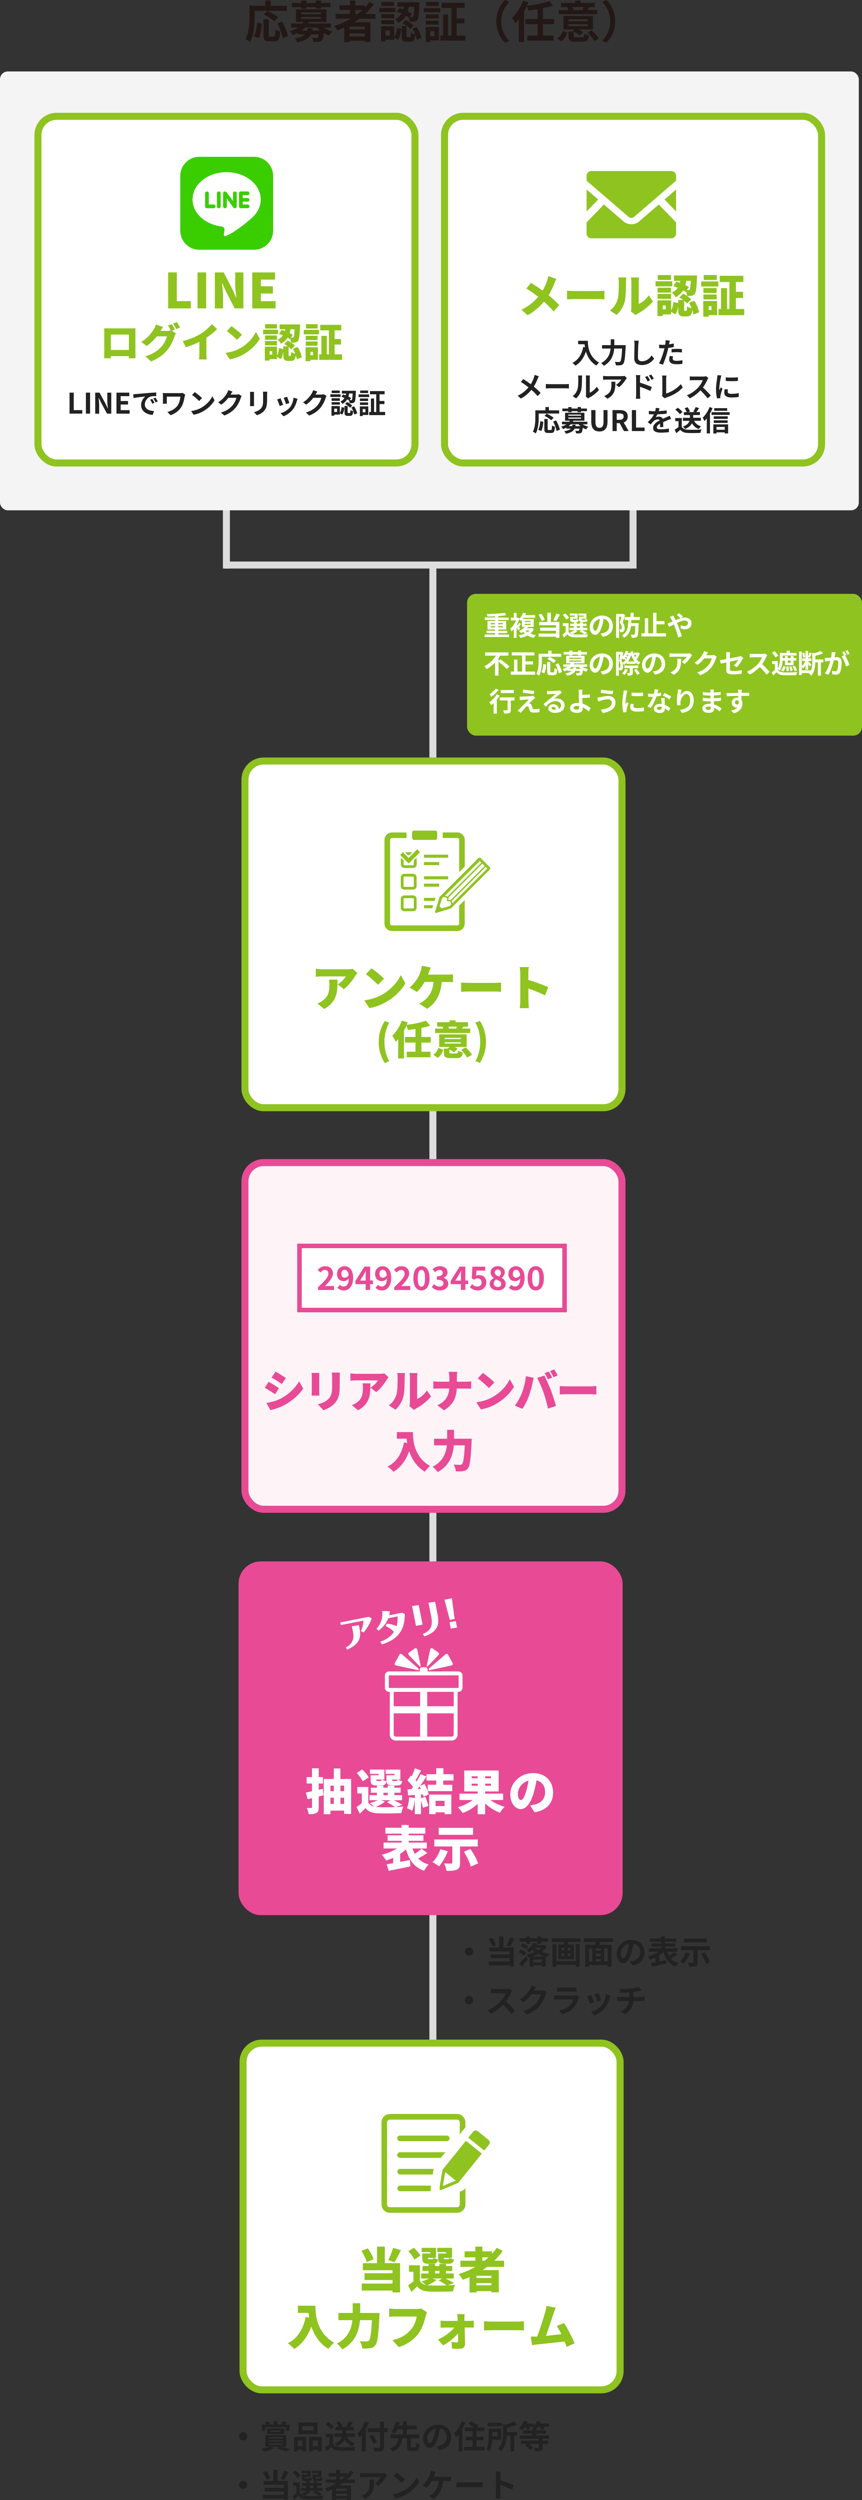 <?xml version="1.0" encoding="UTF-8"?>
<svg id="_レイヤー_2" data-name="レイヤー 2" xmlns="http://www.w3.org/2000/svg" viewBox="0 0 213.19 617.83">
  <rect x="0" y="0" width="213.19" height="617.83" fill="#333333" stroke="none"/>
  <defs>
    <style>
      .cls-1 {
        fill: #f4f4f4;
      }

      .cls-2, .cls-3, .cls-4, .cls-5 {
        stroke-miterlimit: 10;
      }

      .cls-2, .cls-3, .cls-5 {
        fill: none;
      }

      .cls-2, .cls-4 {
        stroke: #e84a95;
      }

      .cls-2, .cls-5 {
        stroke-width: 1.74px;
      }

      .cls-6 {
        fill: #ddd;
      }

      .cls-7 {
        fill: #231815;
      }

      .cls-8, .cls-4 {
        fill: #fff;
      }

      .cls-9 {
        fill: #3ace01;
      }

      .cls-10, .cls-11 {
        fill: #8fc320;
      }

      .cls-11 {
        fill-rule: evenodd;
      }

      .cls-12 {
        fill: #e84a95;
      }

      .cls-13 {
        fill: #fef4f8;
      }

      .cls-3 {
        stroke: #f4f4f4;
        stroke-width: 1.02px;
      }

      .cls-4 {
        stroke-width: 1.12px;
      }

      .cls-5 {
        stroke: #8fc320;
      }

      .cls-14 {
        fill: #222;
      }
    </style>
  </defs>
  <g id="_レイヤー_1-2" data-name="レイヤー 1">
    <rect class="cls-6" x="104.99" y="89.28" width="1.73" height="100.71" transform="translate(245.48 33.78) rotate(90)"/>
    <rect class="cls-6" x="155.7" y="60.99" width="1.73" height="79.5" transform="translate(313.13 201.49) rotate(180)"/>
    <rect class="cls-6" x="106.2" y="139.66" width="1.73" height="48.99" transform="translate(214.13 328.32) rotate(180)"/>
    <rect class="cls-6" x="106.2" y="262.81" width="1.73" height="48.99" transform="translate(214.13 574.61) rotate(180)"/>
    <rect class="cls-6" x="106.2" y="365.23" width="1.73" height="48.99" transform="translate(214.13 779.45) rotate(180)"/>
    <rect class="cls-6" x="106.2" y="469.89" width="1.73" height="48.99" transform="translate(214.13 988.77) rotate(180)"/>
    <rect class="cls-6" x="55.14" y="60.99" width="1.73" height="79.5" transform="translate(112 201.49) rotate(180)"/>
    <g>
      <path class="cls-14" d="M61.17,602.09c0,.56-.46,1.02-1.02,1.02s-1.02-.46-1.02-1.02.46-1.02,1.02-1.02,1.02.46,1.02,1.02Z"/>
      <path class="cls-14" d="M69.64,604.67c.75.21,1.57.47,2.07.66l-.99.5c-.48-.21-1.32-.51-2.15-.75l.62-.42h-2.29l.83.31c-.61.42-1.62.72-2.45.9-.16-.2-.5-.55-.7-.71.79-.1,1.68-.27,2.17-.5h-1.15v-2.87h5.22v2.87h-1.18ZM65.67,600.71h-.88v-1.52h1.1c-.11-.19-.26-.4-.38-.57l.85-.23c.21.23.42.55.54.77l-.1.03h.86v-.83h.94v.83h.88c.18-.24.39-.58.5-.82l.98.23c-.16.22-.33.42-.48.59h1.11v1.52h-.93v-.87h-5v.87ZM66.06,601.52v-1.39h4.25v1.39h-4.25ZM66.5,602.59h3.37v-.28h-3.37v.28ZM66.5,603.36h3.37v-.28h-3.37v.28ZM66.5,604.15h3.37v-.29h-3.37v.29ZM66.94,601h2.42v-.34h-2.42v.34Z"/>
      <path class="cls-14" d="M72.73,602.23h3.04v3.56h-.95v-.36h-1.19v.4h-.9v-3.6ZM73.63,603.14v1.38h1.19v-1.38h-1.19ZM78.51,601.56h-4.69v-2.89h4.69v2.89ZM77.55,599.58h-2.8v1.08h2.8v-1.08ZM79.59,602.23v3.57h-.96v-.37h-1.27v.4h-.91v-3.6h3.14ZM78.63,604.52v-1.38h-1.27v1.38h1.27Z"/>
      <path class="cls-14" d="M82.37,603.97c.33.54.93.75,1.76.78.94.04,2.73.02,3.8-.06-.1.22-.25.69-.3.96-.96.05-2.57.06-3.52.02-.98-.04-1.64-.26-2.16-.89-.35.31-.7.62-1.14.96l-.46-.99c.34-.2.74-.46,1.1-.74v-1.69h-.92v-.87h1.85v2.51ZM81.82,600.38c-.25-.38-.82-.91-1.29-1.26l.7-.58c.48.34,1.06.83,1.34,1.21l-.75.63ZM85.85,602.23c.35.75.99,1.28,1.94,1.53-.2.18-.47.55-.6.8-.9-.31-1.52-.86-1.93-1.65-.32.6-.9,1.18-1.94,1.63-.12-.2-.42-.53-.63-.69,1.22-.45,1.68-1.05,1.85-1.62h-1.85v-.86h1.96v-.77h-1.69v-.84h.8c-.13-.32-.35-.74-.59-1.06l.81-.33c.3.37.59.86.7,1.21l-.42.18h1.78l-.41-.14c.23-.35.51-.88.66-1.26l.98.3c-.26.41-.53.81-.76,1.11h1v.84h-1.9v.77h2.17v.86h-1.92Z"/>
      <path class="cls-14" d="M91.23,598.7c-.22.54-.46,1.08-.76,1.62v5.49h-.98v-4.01c-.18.23-.38.45-.56.64-.1-.23-.39-.76-.56-.99.76-.73,1.49-1.88,1.91-3.05l.94.3ZM95.87,601.04h-.88v3.63c0,.62-.14.86-.53,1.01-.39.15-.99.17-1.87.16-.06-.27-.22-.7-.37-.94.62.02,1.32.02,1.5.02.2,0,.27-.06.27-.24v-3.63h-3.05v-.96h3.05v-1.63h.99v1.63h.88v.96ZM92.36,603.92c-.21-.49-.68-1.31-1.04-1.92l.85-.39c.36.58.86,1.37,1.1,1.85l-.9.46Z"/>
      <path class="cls-14" d="M102.6,604.81c.24,0,.29-.15.32-1.1.19.16.61.32.86.38-.1,1.26-.35,1.61-1.1,1.61h-.93c-.9,0-1.1-.3-1.1-1.2v-1.94h-1.17c-.18,1.42-.58,2.61-2.42,3.31-.11-.26-.38-.64-.59-.84,1.59-.52,1.9-1.42,2.02-2.47h-1.89v-.92h3.06v-1.29h-1.38c-.18.41-.39.79-.62,1.09-.22-.14-.62-.33-.84-.42.52-.66.9-1.74,1.06-2.55l.98.19c-.07.25-.15.5-.24.78h1.03v-1.08h.97v1.08h2.46v.91h-2.46v1.29h3.08v.92h-2.1v1.94c0,.26.04.3.29.3h.7Z"/>
      <path class="cls-14" d="M108.52,605.51l-.6-.95c.3-.03.53-.08.74-.13,1.02-.24,1.82-.98,1.82-2.14,0-1.1-.6-1.93-1.68-2.11-.11.68-.25,1.42-.48,2.17-.48,1.62-1.17,2.61-2.04,2.61s-1.62-.98-1.62-2.33c0-1.85,1.6-3.42,3.67-3.42s3.23,1.38,3.23,3.12-1.03,2.88-3.05,3.19ZM106.32,603.72c.34,0,.65-.5.98-1.58.18-.59.34-1.27.42-1.93-1.32.27-2.03,1.44-2.03,2.32,0,.81.32,1.2.63,1.2Z"/>
      <path class="cls-14" d="M115.08,598.66c-.21.51-.46,1.04-.74,1.54v5.6h-.9v-4.22c-.22.28-.44.53-.66.75-.09-.22-.34-.74-.5-.97.76-.72,1.5-1.86,1.93-2.99l.88.29ZM119.91,604.68v.9h-5.16v-.9h2.13v-1.59h-1.69v-.9h1.69v-1.39h-1.94v-.9h2.27c-.39-.3-.91-.64-1.34-.88l.63-.68c.59.31,1.41.81,1.81,1.16l-.35.4h1.83v.9h-1.94v1.39h1.73v.9h-1.73v1.59h2.06Z"/>
      <path class="cls-14" d="M121.74,602.93c-.05.98-.22,2.12-.71,2.9-.15-.16-.54-.46-.75-.57.53-.86.57-2.1.57-3.02v-2.03h3.11v2.72h-2.21ZM124.12,599.61h-3.53v-.86h3.53v.86ZM121.76,601.06v1.02h1.29v-1.02h-1.29ZM127.9,601.97h-.71v3.85h-.94v-3.85h-.93c-.07,1.22-.37,2.77-1.43,3.84-.13-.2-.48-.53-.7-.64,1.11-1.13,1.22-2.71,1.22-3.89v-2.21l.66.15c.74-.22,1.49-.5,1.95-.78l.84.72c-.74.35-1.65.65-2.52.86v1.04h2.57v.92Z"/>
      <path class="cls-14" d="M134.2,602.69v.48h1.35v.8h-1.35v.86c0,.47-.1.7-.44.84-.34.14-.79.14-1.38.14-.06-.27-.22-.64-.34-.89.41.02.89.02,1.02.02s.17-.03.17-.13v-.85h-2.38c.38.29.77.65.97.93l-.74.59c-.22-.36-.74-.86-1.21-1.2l.42-.32h-1.47v-.8h4.4v-.48h-4.7v-.81h3.13v-.46h-2.32v-.78h2.32v-.38h.48c-.17-.1-.34-.22-.46-.28.1-.08.2-.18.29-.27h-1.07c.1.18.19.37.24.5l-.82.34c-.06-.22-.22-.55-.37-.84h-.08c-.24.35-.5.66-.74.91-.18-.15-.58-.42-.79-.53.52-.43.99-1.12,1.27-1.8l.91.24c-.06.14-.12.26-.19.4h1.75v.65c.32-.37.58-.83.74-1.29l.91.23c-.04.13-.1.27-.17.41h2.21v.78h-1.33c.13.18.24.37.3.5l-.82.34c-.09-.22-.29-.56-.5-.85h-.31c-.15.23-.3.44-.47.62v.32h2.42v.78h-2.42v.46h3.16v.81h-1.59Z"/>
      <path class="cls-14" d="M61.17,614.09c0,.56-.46,1.02-1.02,1.02s-1.02-.46-1.02-1.02.46-1.02,1.02-1.02,1.02.46,1.02,1.02Z"/>
      <path class="cls-14" d="M65.95,612.85c-.15-.5-.54-1.28-.94-1.84l.87-.34c.42.55.81,1.29.98,1.8l-.92.38ZM68.68,613.12h2.54v4.71h-1.02v-.33h-5.18v-.94h5.18v-.83h-4.73v-.92h4.73v-.74h-5v-.95h2.42v-2.77h1.05v2.77ZM71.35,610.91c-.35.71-.76,1.47-1.1,1.98l-.83-.29c.31-.55.68-1.38.87-2l1.06.31Z"/>
      <path class="cls-14" d="M76.85,615.78c-.4.38-1.07.74-1.61.97.2.05.42.07.66.08.98.05,2.94.02,4.06-.07-.1.22-.24.63-.28.89-1.02.06-2.78.07-3.78.02-.96-.04-1.62-.27-2.1-.9-.3.32-.62.63-1,.98l-.45-.9c.29-.21.64-.47.94-.74v-1.77h-.82v-.87h1.7v2.56c.22.38.57.61,1.03.72-.16-.16-.48-.43-.67-.56.52-.16,1.08-.38,1.42-.64h-1.52v-.7h1.3v-.53h-1.07v-.7h1.07v-.42h.88v.42h.93v-.42h.9v.42h1.1v.7h-1.1v.53h1.34v.7h-1.56c.55.26,1.18.61,1.54.86l-.97.35c-.3-.25-.86-.62-1.39-.87l.61-.34h-1.86l.7.24ZM73.48,612.39c-.18-.39-.66-.97-1.06-1.37l.75-.48c.42.38.92.92,1.12,1.32l-.81.53ZM76.04,611.2h-1.51v-.6h2.31v1.54h-1.42v.17c0,.17.03.2.24.2h.62c.16,0,.19-.05.22-.31.14.1.44.2.66.24-.08.54-.3.7-.78.7h-.84c-.7,0-.9-.18-.9-.82v-.78h1.4v-.34ZM76.61,614.84h.93v-.53h-.93v.53ZM78.67,611.2h-1.55v-.6h2.36v1.54h-1.43v.16c0,.18.04.21.24.21h.65c.16,0,.19-.05.22-.32.14.1.46.2.66.24-.08.55-.29.7-.79.7h-.86c-.72,0-.9-.18-.9-.82v-.78h1.4v-.34Z"/>
      <path class="cls-14" d="M84.85,613.61c-.31.22-.62.43-.94.64h2.91v3.55h-1v-.21h-2.75v.24h-.95v-2.62c-.4.18-.82.35-1.22.5-.11-.21-.4-.59-.58-.78,1.05-.33,2.05-.78,2.97-1.33h-2.72v-.84h2.57v-.73h-1.88v-.82h1.88v-.86h.94v.86h1.74v.39c.3-.33.58-.66.82-1.02l.82.42c-.46.63-.99,1.22-1.58,1.76h1.86v.84h-2.88ZM85.82,615.03h-2.75v.51h2.75v-.51ZM85.82,616.8v-.54h-2.75v.54h2.75ZM84.08,612.77h.44c.3-.23.59-.47.86-.73h-1.3v.73Z"/>
      <path class="cls-14" d="M95.47,612.13c-.38.62-1.14,1.63-1.92,2.19l-.83-.66c.64-.39,1.26-1.1,1.47-1.49h-4.17c-.34,0-.6.02-.98.06v-1.11c.3.05.64.08.98.08h4.31c.22,0,.66-.02.82-.07l.63.59c-.09.1-.24.3-.31.42ZM90.31,617.58l-.94-.76c.26-.09.54-.22.84-.44,1.02-.7,1.21-1.55,1.21-2.86,0-.25-.02-.46-.06-.72h1.16c0,1.98-.04,3.61-2.21,4.78Z"/>
      <path class="cls-14" d="M100.14,615.33c1.37-.81,2.41-2.03,2.91-3.11l.62,1.13c-.61,1.08-1.67,2.18-2.96,2.96-.81.49-1.84.94-2.97,1.13l-.67-1.05c1.25-.18,2.29-.58,3.06-1.05ZM100.14,612.75l-.82.83c-.42-.45-1.42-1.32-2-1.73l.75-.8c.56.38,1.6,1.21,2.06,1.69Z"/>
      <path class="cls-14" d="M107.48,611.52c-.06.17-.14.38-.22.58h3.45c.21,0,.57,0,.83-.06v1.1c-.3-.03-.65-.03-.83-.03h-1.12c-.14,2.12-.98,3.55-2.42,4.46l-1.08-.73c.29-.11.57-.28.76-.44.84-.64,1.5-1.62,1.63-3.29h-1.69c-.32.58-.82,1.26-1.29,1.68l-1-.61c.57-.42,1.08-1.14,1.38-1.65.22-.37.37-.78.46-1.09.1-.26.15-.58.17-.82l1.24.25c-.1.2-.2.48-.26.65Z"/>
      <path class="cls-14" d="M114.17,613.48h4.29c.38,0,.73-.03.94-.05v1.26c-.19,0-.6-.04-.94-.04h-4.29c-.46,0-.99.02-1.29.04v-1.26c.29.02.87.05,1.29.05Z"/>
      <path class="cls-14" d="M122.66,611.77c0-.28-.02-.68-.08-.96h1.25c-.03.28-.07.63-.07.96v1.18c1.07.31,2.61.88,3.34,1.24l-.46,1.1c-.82-.43-2.02-.9-2.89-1.19v2.26c0,.23.04.79.07,1.12h-1.25c.05-.32.08-.8.08-1.12v-4.6Z"/>
    </g>
    <g>
      <rect class="cls-1" x=".51" y="18.17" width="211.38" height="107.43" rx="1.42" ry="1.42"/>
      <rect class="cls-3" x=".51" y="18.17" width="211.38" height="107.43" rx="1.42" ry="1.42"/>
    </g>
    <g>
      <rect class="cls-8" x="9.38" y="28.74" width="93.25" height="85.68" rx="4.63" ry="4.63"/>
      <rect class="cls-5" x="9.38" y="28.74" width="93.25" height="85.68" rx="4.63" ry="4.63"/>
    </g>
    <g>
      <path class="cls-10" d="M41.59,67.32h2.14v7.1h3.46v1.79h-5.6v-8.89Z"/>
      <path class="cls-10" d="M48.85,67.32h2.14v8.89h-2.14v-8.89Z"/>
      <path class="cls-10" d="M53.15,67.32h2.17l2.21,4.26.87,1.97h.06c-.11-.94-.29-2.22-.29-3.28v-2.95h2.03v8.89h-2.17l-2.2-4.28-.87-1.94h-.06c.1.99.27,2.21.27,3.28v2.95h-2.03v-8.89Z"/>
      <path class="cls-10" d="M62.39,67.32h5.63v1.78h-3.5v1.65h2.97v1.79h-2.97v1.89h3.63v1.79h-5.76v-8.89Z"/>
      <path class="cls-10" d="M26.92,81.15h5.55c.27,0,.65,0,1.04-.01-.02.33-.02.74-.02,1.07v4.85c0,.43.02,1.48.02,1.48h-1.67s0-.23.02-.53h-4.44v.53h-1.66s.03-.96.03-1.5v-4.83c0-.32,0-.78-.02-1.08.41,0,.86.02,1.14.02ZM27.42,86.48h4.46v-3.79h-4.46v3.79Z"/>
      <path class="cls-10" d="M43.28,81.43l-.77.32,1.01.63c-.13.22-.29.52-.39.82-.27.83-.81,2.14-1.72,3.26-.96,1.18-2.17,2.1-4.04,2.87l-1.43-1.27c2.15-.66,3.18-1.5,4.03-2.45.63-.7,1.18-1.84,1.31-2.49h-2.48c-.71.89-1.59,1.74-2.51,2.38l-1.35-1c1.76-1.08,2.57-2.28,3.09-3.11.18-.28.42-.8.53-1.18l1.76.58c-.23.32-.47.73-.62.98h1.6c.3,0,.66-.04.92-.11-.19-.39-.44-.87-.67-1.19l.94-.38c.25.37.6,1.01.78,1.36ZM44.52,80.94l-.94.4c-.2-.41-.52-1-.79-1.37l.94-.38c.26.38.62,1.01.79,1.35Z"/>
      <path class="cls-10" d="M49.56,82.55c1-.62,2.22-1.69,2.84-2.45l1.3,1.24c-.75.73-1.71,1.5-2.66,2.13v3.92c0,.48.02,1.16.1,1.44h-1.91c.04-.27.08-.96.08-1.44v-2.92c-1,.51-2.21,1.01-3.36,1.34l-.75-1.52c1.81-.46,3.23-1.07,4.35-1.75Z"/>
      <path class="cls-10" d="M59.5,86c1.79-1.03,3.13-2.58,3.8-3.98l.94,1.7c-.8,1.41-2.21,2.8-3.87,3.77-1.01.6-2.31,1.11-3.56,1.31l-1.02-1.59c1.46-.2,2.75-.65,3.72-1.21ZM59.84,82.74l-1.23,1.26c-.53-.58-1.78-1.67-2.5-2.18l1.14-1.22c.69.47,1.99,1.5,2.59,2.14Z"/>
      <path class="cls-10" d="M68.76,82.59h-3.68v-1.12h3.68v1.12ZM73.41,88.79c-.04-.29-.12-.64-.25-1-.15,1.1-.49,1.4-1.19,1.4h-.67c-1.02,0-1.23-.4-1.23-1.54v-.72c-.11.69-.29,1.33-.64,1.8l-.92-.55v.57h-1.84v.36h-1.17v-3.45h3.01v2.23c.28-.51.43-1.19.5-1.89l1.05.28v-.7h1.11c-.28-.21-.58-.4-.86-.56l.83-.84c.27.13.57.3.85.48-.02-.29-.1-.65-.21-.96l-.07.11c-.17-.12-.37-.24-.59-.37-.36.59-.89,1.1-1.65,1.52-.16-.33-.52-.8-.81-1.02.6-.29,1-.66,1.29-1.06-.33-.14-.67-.26-.97-.36l.67-1c.26.07.53.16.8.26.04-.14.07-.28.1-.42h-1.4v-1.19h5.07s0,.35-.02.51c-.09,2.22-.2,3.18-.47,3.52-.21.28-.42.38-.71.43-.23.05-.6.06-1,.06.36.24.7.5.91.73l-.9.93c-.15-.18-.39-.4-.66-.61v1.89c0,.3,0,.33.15.33h.28c.15,0,.19-.12.22-1,.21.18.65.36,1,.46-.16-.42-.37-.85-.59-1.21l1.16-.47c.52.78.93,1.81,1.06,2.53l-1.26.52ZM68.5,83.97h-2.96v-1.07h2.96v1.07ZM65.53,84.27h2.96v1.07h-2.96v-1.07ZM68.48,81.18h-2.92v-1.07h2.92v1.07ZM67.32,86.79h-.65v.85h.65v-.85ZM71.85,81.38c-.05.32-.12.63-.21.93.29.15.55.29.77.42l-.44.71c.13.01.24.01.33.01.12,0,.21-.02.29-.13.11-.15.19-.67.26-1.93h-.99Z"/>
      <path class="cls-10" d="M75.12,81.51h3.77v1.12h-3.77v-1.12ZM78.62,88.91h-1.84v.36h-1.2v-3.45h3.04v3.09ZM78.53,84.05h-2.92v-1.07h2.92v1.07ZM75.61,84.38h2.92v1.07h-2.92v-1.07ZM78.55,81.18h-2.88v-1.07h2.88v1.07ZM76.78,86.94v.85h.62v-.85h-.62ZM84.6,87.57v1.36h-5.65v-1.36h.54v-4.58h1.34v4.58h.51v-5.93h-2.14v-1.36h5.2v1.36h-1.64v2.15h1.58v1.36h-1.58v2.42h1.84Z"/>
    </g>
    <g>
      <path class="cls-14" d="M17.2,97.03h1.04v4.32h2.11v.87h-3.15v-5.19Z"/>
      <path class="cls-14" d="M21.24,97.03h1.04v5.19h-1.04v-5.19Z"/>
      <path class="cls-14" d="M23.55,97.03h1.06l1.51,2.77.52,1.12h.03c-.05-.54-.13-1.23-.13-1.81v-2.07h.98v5.19h-1.05l-1.5-2.77-.53-1.11h-.04c.05.56.13,1.21.13,1.81v2.08h-.98v-5.19Z"/>
      <path class="cls-14" d="M28.8,97.03h3.18v.87h-2.14v1.2h1.82v.87h-1.82v1.39h2.22v.87h-3.26v-5.19Z"/>
      <path class="cls-14" d="M33.63,97.38c.59-.05,1.74-.15,3.03-.26.72-.06,1.48-.1,1.98-.13v.9c-.37,0-.97,0-1.34.1-.85.22-1.48,1.13-1.48,1.96,0,1.16,1.08,1.57,2.27,1.63l-.33.96c-1.47-.1-2.86-.88-2.86-2.4,0-1.01.57-1.81,1.04-2.16-.66.07-2.09.22-2.9.4l-.09-.96c.28,0,.55-.02.69-.04ZM38.21,99.53l-.53.24c-.18-.39-.32-.66-.55-.97l.52-.22c.18.25.43.68.56.95ZM39.02,99.19l-.53.25c-.19-.38-.35-.64-.57-.95l.51-.24c.17.25.44.66.59.93Z"/>
      <path class="cls-14" d="M45.66,98c-.13.74-.29,1.75-.83,2.6-.58.92-1.53,1.62-2.65,2.01l-.78-.8c.95-.23,2.02-.81,2.58-1.69.35-.57.57-1.34.64-2.1h-3.36v1.17c0,.1,0,.36.03.57h-1.03c.02-.22.04-.39.04-.57v-1.48c0-.19-.01-.41-.04-.59.22.01.53.03.86.03h3.35c.24,0,.48-.01.67-.05l.67.43c-.04.1-.1.37-.13.47Z"/>
      <path class="cls-14" d="M49.96,100.65c1.2-.71,2.11-1.78,2.55-2.72l.55.99c-.53.95-1.46,1.91-2.59,2.59-.71.43-1.61.82-2.6.99l-.59-.92c1.09-.15,2-.51,2.68-.92ZM49.96,98.38l-.71.73c-.36-.39-1.24-1.16-1.75-1.51l.66-.7c.49.33,1.4,1.06,1.81,1.48Z"/>
      <path class="cls-14" d="M57.05,97.47s-.01.02-.02.04h1.41c.22,0,.45-.04.61-.08l.71.44c-.08.13-.18.33-.23.5-.19.62-.59,1.55-1.22,2.34-.67.81-1.51,1.46-2.83,1.98l-.83-.74c1.44-.43,2.21-1.04,2.82-1.73.48-.55.88-1.39.99-1.91h-1.97c-.47.61-1.08,1.23-1.76,1.69l-.78-.58c1.23-.75,1.83-1.65,2.19-2.26.1-.17.25-.5.32-.74l1.02.34c-.16.25-.34.56-.43.71Z"/>
      <path class="cls-14" d="M62.82,97.38v2.37c0,.17,0,.45.02.61h-1.02c0-.13.03-.41.03-.62v-2.36c0-.13,0-.38-.03-.54h1.01c-.01.16-.02.31-.02.54ZM66.06,97.49v1.39c0,1.51-.29,2.16-.81,2.73-.46.5-1.19.85-1.7,1.01l-.73-.77c.69-.16,1.26-.43,1.68-.88.48-.53.57-1.05.57-2.14v-1.33c0-.28-.01-.5-.04-.7h1.06c-.01.2-.03.42-.03.7Z"/>
      <path class="cls-14" d="M70.03,100.03l-.85.32c-.12-.38-.47-1.31-.64-1.62l.84-.3c.17.36.51,1.2.65,1.6ZM73.42,99.08c-.18.71-.48,1.44-.95,2.05-.65.84-1.53,1.43-2.35,1.74l-.74-.75c.77-.2,1.74-.74,2.33-1.46.48-.6.81-1.53.9-2.4l.98.32c-.08.22-.13.37-.17.51ZM71.57,99.59l-.84.29c-.08-.34-.39-1.19-.57-1.56l.83-.27c.13.3.48,1.21.57,1.53Z"/>
      <path class="cls-14" d="M78.05,97.47s-.01.02-.02.04h1.41c.22,0,.45-.04.61-.08l.71.44c-.08.13-.18.33-.23.5-.19.62-.59,1.55-1.22,2.34-.67.81-1.51,1.46-2.83,1.98l-.83-.74c1.44-.43,2.21-1.04,2.82-1.73.48-.55.88-1.39.99-1.91h-1.97c-.47.61-1.08,1.23-1.76,1.69l-.78-.58c1.23-.75,1.83-1.65,2.19-2.26.1-.17.25-.5.32-.74l1.02.34c-.16.25-.34.56-.43.71Z"/>
      <path class="cls-14" d="M84.24,98.1h-2.54v-.66h2.54v.66ZM84.05,102.03c.26-.35.39-.9.45-1.44l.66.17c-.07.62-.2,1.29-.54,1.7l-.57-.34v.34h-1.38v.27h-.69v-2.39h2.07v1.69ZM84.05,99.06h-2.04v-.64h2.04v.64ZM82.01,99.38h2.04v.62h-2.04v-.62ZM84.03,97.14h-2v-.63h2v.63ZM83.36,101h-.69v.81h.69v-.81ZM84.83,97.47c.21.06.43.15.66.23.04-.15.08-.29.1-.44h-1.05v-.69h3.47s0,.21,0,.31c-.07,1.58-.14,2.23-.33,2.46-.13.18-.27.24-.46.27-.17.03-.46.04-.76.03-.01-.22-.09-.53-.2-.73-.12-.08-.25-.15-.39-.23-.25.45-.63.84-1.2,1.14-.08-.18-.3-.46-.47-.59.48-.23.8-.54,1.01-.88-.26-.11-.53-.22-.77-.29l.39-.57ZM86.49,102.06c.13,0,.16-.09.18-.74.14.13.47.25.68.3-.08.92-.28,1.15-.78,1.15h-.57c-.66,0-.79-.23-.79-.92v-1.53h.77v1.53c0,.2.01.22.14.22h.37ZM85.85,99.35c.45.23.99.59,1.25.89l-.52.53c-.24-.29-.77-.68-1.22-.94l.48-.48ZM86.35,97.25c-.04.25-.1.5-.18.75.25.12.47.24.64.35l-.34.54c.15,0,.27,0,.34,0,.09,0,.15-.01.21-.08.1-.11.15-.53.2-1.56h-.88ZM87.58,100.43c.37.53.67,1.25.76,1.73l-.74.3c-.07-.48-.36-1.23-.7-1.77l.67-.27Z"/>
      <path class="cls-14" d="M88.69,97.47h2.6v.66h-2.6v-.66ZM91.09,102.55h-1.39v.27h-.7v-2.39h2.09v2.12ZM91.04,99.1h-2.02v-.62h2.02v.62ZM89.02,99.45h2.02v.63h-2.02v-.63ZM91.04,97.14h-1.97v-.63h1.97v.63ZM89.7,101.09v.8h.67v-.8h-.67ZM95.25,101.81v.78h-3.94v-.78h.43v-3.32h.78v3.32h.53v-4.37h-1.54v-.79h3.61v.79h-1.25v1.65h1.21v.78h-1.21v1.93h1.38Z"/>
    </g>
    <g>
      <path class="cls-7" d="M63,4.19c0,1.77-.17,4.49-1.16,6.2-.24-.22-.82-.59-1.13-.74.9-1.57.98-3.88.98-5.47V1.42h3.92V.15h1.36v1.27h3.97v1.24h-7.94v1.53ZM62.8,8.94c.46-.84.69-2.11.8-3.33l1.18.25c-.12,1.27-.32,2.72-.81,3.6l-1.17-.52ZM67.7,9.04c.33,0,.4-.25.44-1.77.27.23.81.44,1.16.53-.12,1.88-.45,2.41-1.47,2.41h-1.22c-1.17,0-1.44-.38-1.44-1.61v-3.84h1.3v3.83c0,.4.04.45.35.45h.89ZM67.83,5.27c-.53-.52-1.68-1.25-2.58-1.72l.87-.86c.88.42,2.07,1.08,2.66,1.6l-.95.98ZM69.75,5.32c.65,1.14,1.29,2.6,1.46,3.6l-1.29.53c-.14-.98-.72-2.51-1.34-3.67l1.17-.45Z"/>
      <path class="cls-7" d="M80.01,6.82c.63.4,1.42.74,2.23.92-.28.25-.65.72-.84,1.05-.45-.15-.91-.36-1.33-.62-.1,1.07-.23,1.6-.47,1.85-.23.21-.48.29-.8.32-.29.03-.79.02-1.32.01-.02-.32-.14-.75-.32-1.02.44.04.87.05,1.06.05.17,0,.26-.02.35-.1.1-.1.18-.33.23-.79h-1.88c-.46.96-1.39,1.58-3.38,1.98-.11-.31-.41-.76-.63-1,1.35-.21,2.11-.53,2.54-.98h-1.76v-.37c-.39.2-.81.39-1.27.55-.13-.3-.5-.74-.75-.92.85-.25,1.52-.56,2.06-.92h-1.72v-1.01h2.81c.1-.13.19-.26.26-.4h-1.88v-3.1h7.52v3.1h-4.29c-.07.13-.13.26-.21.4h5.63v1.01h-1.86ZM74.48,1.76h-2.31V.73h2.31V.15h1.28v.57h2.35V.15h1.29v.57h2.32v1.03h-2.32v.39h-1.29v-.39h-2.35v.39h-1.28v-.39ZM74.47,3.5h4.95v-.43h-4.95v.43ZM74.47,4.65h4.95v-.44h-4.95v.44ZM77.33,6.99c-.02.2-.05.39-.1.57h1.96c-.29-.23-.54-.47-.77-.74h-2.95c-.25.26-.53.51-.86.74h1.35c.04-.18.08-.36.11-.57h1.25Z"/>
      <path class="cls-7" d="M88.91,4.62c-.43.31-.85.59-1.3.88h4v4.88h-1.38v-.29h-3.78v.33h-1.31v-3.6c-.55.24-1.12.48-1.68.69-.15-.29-.55-.81-.79-1.08,1.44-.45,2.82-1.08,4.08-1.83h-3.74v-1.16h3.53v-1h-2.59v-1.13h2.59V.14h1.3v1.19h2.39v.54c.42-.45.79-.91,1.13-1.4l1.12.57c-.63.87-1.36,1.68-2.17,2.42h2.55v1.16h-3.96ZM90.24,6.57h-3.78v.7h3.78v-.7ZM90.24,9.01v-.75h-3.78v.75h3.78ZM87.85,3.47h.6c.42-.32.81-.65,1.19-1h-1.79v1Z"/>
      <path class="cls-7" d="M97.8,2.99h-3.99v-1.03h3.99v1.03ZM97.51,9.16c.41-.55.6-1.42.7-2.27l1.03.26c-.11.98-.31,2.02-.85,2.67l-.89-.54v.54h-2.17v.43h-1.08v-3.75h3.25v2.65ZM97.5,4.49h-3.2v-1h3.2v1ZM94.3,4.99h3.2v.98h-3.2v-.98ZM97.47,1.47h-3.14V.48h3.14v.99ZM96.43,7.55h-1.08v1.27h1.08v-1.27ZM98.74,1.99c.33.1.68.23,1.03.36.07-.23.12-.46.17-.69h-1.65V.57h5.46s0,.33-.01.48c-.11,2.49-.22,3.51-.52,3.86-.21.27-.42.37-.73.42-.26.04-.72.05-1.19.04-.02-.35-.14-.84-.31-1.14-.19-.12-.38-.24-.6-.36-.4.7-.99,1.32-1.89,1.79-.13-.29-.47-.72-.74-.92.76-.36,1.25-.85,1.58-1.39-.41-.18-.83-.34-1.21-.46l.61-.9ZM101.34,9.21c.21,0,.25-.14.29-1.16.22.2.74.39,1.07.47-.12,1.44-.44,1.8-1.22,1.8h-.9c-1.03,0-1.24-.36-1.24-1.45v-2.41h1.21v2.4c0,.31.02.34.22.34h.58ZM100.33,4.95c.7.36,1.55.92,1.97,1.4l-.81.84c-.37-.45-1.21-1.07-1.91-1.47l.76-.76ZM101.11,1.66c-.07.4-.15.79-.27,1.18.39.19.74.37,1,.55l-.53.85c.23.01.42.01.53.01.14.01.24-.02.33-.13.15-.18.24-.83.32-2.45h-1.38ZM103.05,6.65c.58.84,1.04,1.96,1.2,2.72l-1.16.47c-.11-.76-.56-1.93-1.1-2.77l1.06-.42Z"/>
      <path class="cls-7" d="M104.81,2h4.08v1.03h-4.08v-1.03ZM108.57,9.98h-2.18v.43h-1.1v-3.75h3.28v3.32ZM108.49,4.55h-3.17v-.98h3.17v.98ZM105.32,5.1h3.17v.99h-3.17v-.99ZM108.49,1.47h-3.1V.48h3.1v.99ZM106.39,7.69v1.25h1.06v-1.25h-1.06ZM115.1,8.81v1.22h-6.18v-1.22h.67V3.6h1.22v5.21h.84V1.95h-2.42V.7h5.67v1.24h-1.96v2.6h1.9v1.23h-1.9v3.04h2.17Z"/>
      <path class="cls-7" d="M124.91,0l1.04.46c-1.1,1.19-1.97,2.71-1.97,4.82s.87,3.63,1.97,4.82l-1.04.46c-1.19-1.17-2.17-2.93-2.17-5.28s.98-4.11,2.17-5.28Z"/>
      <path class="cls-7" d="M134.28,5.97v2.82h2.64v1.25h-6.51v-1.25h2.54v-2.82h-2.98v-1.27h2.98v-2.44c-.77.13-1.55.23-2.29.32-.05-.32-.23-.78-.37-1.09-.2.45-.43.89-.68,1.32v7.59h-1.31v-5.63c-.3.37-.58.71-.89,1.01-.13-.32-.54-1.05-.77-1.38,1.1-1.01,2.15-2.61,2.75-4.24l1.3.41c-.12.3-.24.58-.39.88,1.98-.25,4.15-.67,5.51-1.17l.96,1.1c-.75.25-1.6.46-2.49.63v2.68h2.75v1.27h-2.75Z"/>
      <path class="cls-7" d="M137.77,9.51c.68-.43,1.19-1.13,1.44-1.86l1.1.39c-.3.84-.75,1.65-1.52,2.17l-1.02-.69ZM147.72,3.5h-9.52v-1.01h2.35c-.07-.23-.18-.51-.27-.74h.06s-1.6-.01-1.6-.01V.73h3.54V.14h1.3v.58h3.55v1.01h-1.55l.17.03c-.17.27-.32.52-.46.71h2.43v1.01ZM143.98,9.25c.41,0,.47-.12.53-.9.25.18.77.35,1.11.42-.14,1.22-.5,1.53-1.52,1.53h-1.77c-1.39,0-1.73-.32-1.73-1.36v-1.16h1.19l-.13-.06.45-.44h-2.75v-3.33h7.29v3.33h-3.58c.44.21.87.46,1.14.67l-.79.81c-.33-.3-.97-.68-1.55-.95v1.1c0,.3.09.33.58.33h1.52ZM140.6,5.24h4.75v-.48h-4.75v.48ZM140.6,6.48h4.75v-.5h-4.75v.5ZM141.59,1.74c.11.25.21.53.26.72l-.14.03h2.44l-.15-.03c.1-.21.23-.48.32-.72h-2.73ZM146.31,7.51c.67.56,1.46,1.36,1.79,1.99l-1.08.63c-.31-.58-1.06-1.45-1.73-2.06l1.01-.56Z"/>
      <path class="cls-7" d="M149.98,10.56l-1.04-.46c1.1-1.19,1.97-2.71,1.97-4.82s-.87-3.63-1.97-4.82l1.04-.46c1.19,1.17,2.17,2.93,2.17,5.28s-.98,4.11-2.17,5.28Z"/>
    </g>
    <g>
      <path class="cls-9" d="M49.28,38.75h13.57c2.59,0,4.7,2.12,4.7,4.7v13.57c0,2.59-2.12,4.7-4.7,4.7h-13.57c-2.59,0-4.7-2.12-4.7-4.7v-13.57c0-2.59,2.12-4.7,4.7-4.7Z"/>
      <path class="cls-8" d="M56.05,42.55c4.65,0,8.43,3.02,8.43,6.75,0,1.3-.46,2.52-1.26,3.55-.04.06-.09.12-.16.2h0c-.27.33-.58.64-.92.92-2.33,2.15-6.17,4.72-6.67,4.32-.44-.34.72-2.03-.62-2.31-.09-.01-.19-.02-.28-.04h0c-3.95-.56-6.95-3.32-6.95-6.65,0-3.73,3.77-6.75,8.43-6.75Z"/>
      <path class="cls-9" d="M51.16,51.46h1.7c.24,0,.44-.2.44-.44v-.04c0-.24-.2-.44-.44-.44h-1.22v-2.78c0-.24-.2-.44-.44-.44h-.04c-.24,0-.44.2-.44.44v3.26c0,.24.2.44.44.44h0ZM61.69,49.41v-.04c0-.24-.2-.44-.44-.44h-1.22v-.7h1.22c.24,0,.44-.2.44-.44v-.04c0-.24-.2-.44-.44-.44h-1.7c-.24,0-.44.2-.44.44v3.26c0,.24.2.44.44.44h1.7c.24,0,.44-.2.44-.44v-.04c0-.24-.2-.44-.44-.44h-1.22v-.7h1.22c.24,0,.44-.2.44-.44h0ZM58.42,51.33h0c.08-.08.13-.19.13-.31v-3.26c0-.24-.2-.44-.44-.44h-.04c-.24,0-.44.2-.44.44v1.91l-1.59-2.13c-.08-.13-.22-.22-.38-.22h-.04c-.24,0-.44.2-.44.44v3.26c0,.24.2.44.44.44h.04c.24,0,.44-.2.44-.44v-1.95l1.6,2.19s.02.03.03.04h0c.04.06.1.1.17.13.05.02.11.03.17.03h.04c.07,0,.14-.02.21-.05.04-.02.08-.05.11-.08h0ZM54.09,51.46h.04c.24,0,.44-.2.44-.44v-3.26c0-.24-.2-.44-.44-.44h-.04c-.24,0-.44.2-.44.44v3.26c0,.24.2.44.44.44Z"/>
    </g>
    <g>
      <rect class="cls-8" x="109.94" y="28.74" width="93.25" height="85.68" rx="4.63" ry="4.63"/>
      <rect class="cls-5" x="109.94" y="28.74" width="93.25" height="85.68" rx="4.63" ry="4.63"/>
    </g>
    <g>
      <path class="cls-10" d="M137.09,70.07c-.32.84-.79,1.89-1.41,2.89.98.79,1.9,1.66,2.64,2.43l-1.4,1.57c-.76-.89-1.53-1.66-2.39-2.42-.95,1.14-2.18,2.33-4.04,3.37l-1.52-1.38c1.77-.85,3.04-1.87,4.14-3.18-.77-.6-1.77-1.34-2.94-2.06l1.16-1.39c.86.53,1.96,1.26,2.87,1.92.49-.82.82-1.61,1.1-2.44.11-.32.23-.83.29-1.14l2.02.7c-.17.28-.41.84-.53,1.12Z"/>
      <path class="cls-10" d="M142.16,71.92h5.94c.5,0,1.05-.06,1.38-.08v2.14c-.29-.01-.92-.07-1.38-.07h-5.94c-.64,0-1.48.03-1.93.07v-2.14c.45.03,1.39.08,1.93.08Z"/>
      <path class="cls-10" d="M152.72,74.09c.31-.92.32-2.98.32-4.37,0-.53-.04-.85-.12-1.15h1.99s-.09.59-.09,1.13c0,1.38-.03,3.71-.32,4.84-.35,1.3-1.03,2.4-2,3.29l-1.66-1.1c1.02-.7,1.59-1.76,1.88-2.64ZM156.15,76.03v-6.42c0-.55-.1-1.04-.1-1.04h2.01s-.09.5-.09,1.05v5.5c.84-.35,1.79-1.15,2.48-2.14l1.04,1.5c-.91,1.15-2.54,2.39-3.78,3.03-.27.15-.41.28-.54.37l-1.13-.93c.06-.23.1-.58.1-.93Z"/>
      <path class="cls-10" d="M166.27,70.77h-4.14v-1.26h4.14v1.26ZM171.5,77.74c-.04-.32-.13-.72-.28-1.12-.17,1.24-.55,1.58-1.34,1.58h-.75c-1.15,0-1.39-.45-1.39-1.73v-.81c-.12.77-.33,1.5-.72,2.02l-1.03-.62v.64h-2.07v.4h-1.32v-3.88h3.39v2.51c.31-.57.48-1.34.56-2.12l1.19.31v-.78h1.25c-.31-.23-.65-.45-.96-.63l.93-.94c.3.15.64.34.95.54-.02-.32-.11-.73-.23-1.07l-.08.12c-.19-.13-.41-.27-.66-.41-.4.66-1,1.24-1.86,1.71-.18-.37-.58-.89-.91-1.15.67-.32,1.13-.74,1.45-1.2-.37-.16-.75-.29-1.1-.4l.75-1.12c.29.08.59.18.89.29.04-.16.08-.31.11-.47h-1.58v-1.34h5.7s0,.39-.02.57c-.1,2.49-.22,3.58-.53,3.96-.24.31-.47.42-.79.48-.26.06-.67.07-1.12.07.4.27.78.56,1.02.82l-1.01,1.04c-.17-.2-.44-.45-.74-.68v2.12c0,.34.01.37.17.37h.31c.17,0,.21-.13.25-1.12.24.2.73.4,1.12.51-.18-.47-.41-.95-.66-1.36l1.31-.53c.58.87,1.05,2.04,1.2,2.84l-1.42.58ZM165.97,72.31h-3.33v-1.21h3.33v1.21ZM162.64,72.65h3.33v1.21h-3.33v-1.21ZM165.95,69.18h-3.28v-1.21h3.28v1.21ZM164.65,75.49h-.73v.95h.73v-.95ZM169.74,69.41c-.06.36-.13.71-.24,1.04.32.17.62.32.86.47l-.49.79c.15.01.27.01.37.01.13.01.24-.02.32-.15.12-.17.21-.75.29-2.17h-1.12Z"/>
      <path class="cls-10" d="M173.42,69.55h4.24v1.26h-4.24v-1.26ZM177.35,77.87h-2.07v.4h-1.35v-3.88h3.42v3.48ZM177.24,72.4h-3.28v-1.21h3.28v1.21ZM173.97,72.78h3.28v1.21h-3.28v-1.21ZM177.27,69.18h-3.23v-1.21h3.23v1.21ZM175.28,75.66v.95h.69v-.95h-.69ZM184.07,76.36v1.53h-6.35v-1.53h.6v-5.15h1.51v5.15h.57v-6.67h-2.4v-1.53h5.85v1.53h-1.85v2.42h1.78v1.53h-1.78v2.72h2.07Z"/>
    </g>
    <g>
      <path class="cls-14" d="M145.39,84.22c0,1.32.19,3.88,2.77,5.4-.18.15-.53.51-.67.73-1.45-.88-2.19-2.2-2.58-3.45-.53,1.57-1.37,2.73-2.58,3.46-.15-.17-.55-.52-.76-.68,1.46-.74,2.29-2.09,2.68-3.93l.43.08c-.05-.27-.08-.52-.1-.76h-1.6v-.85h2.42Z"/>
      <path class="cls-14" d="M154.76,85.28s0,.29-.02.4c-.14,2.79-.28,3.84-.59,4.2-.21.27-.41.35-.71.39-.26.04-.69.04-1.12.01-.01-.25-.13-.62-.29-.86.44.04.85.04,1.04.04.15,0,.23-.02.33-.11.21-.22.35-1.13.46-3.21h-1.96c-.11,1.45-.6,3.15-2.57,4.27-.13-.21-.45-.53-.65-.68,1.74-.95,2.21-2.36,2.33-3.59h-2.11v-.85h2.14v-1.44h.89v1.44h2.84Z"/>
      <path class="cls-14" d="M157.86,85.14c-.03.76-.08,2.33-.08,3.19,0,.71.42.94.97.94,1.16,0,1.89-.67,2.4-1.43l.64.77c-.45.67-1.44,1.61-3.04,1.61-1.15,0-1.89-.5-1.89-1.7,0-.94.07-2.78.07-3.38,0-.33-.03-.67-.09-.95h1.13c-.04.31-.08.67-.09.95Z"/>
      <path class="cls-14" d="M165.53,84.83c-.01.08-.04.17-.06.27.39-.06.78-.13,1.17-.22v.88c-.42.1-.9.18-1.37.23-.06.3-.13.61-.21.9-.25.98-.72,2.41-1.11,3.24l-.97-.33c.42-.7.95-2.17,1.21-3.15.05-.19.1-.39.15-.59-.16,0-.31.01-.46.01-.34,0-.6-.01-.85-.03l-.02-.88c.36.04.59.06.88.06.2,0,.41,0,.63-.02.03-.15.05-.29.06-.4.03-.26.04-.55.02-.71l1.07.08c-.06.19-.12.5-.15.66ZM166.37,88.63c0,.31.21.54.96.54.47,0,.95-.06,1.46-.15l-.04.9c-.39.05-.87.1-1.43.1-1.18,0-1.81-.41-1.81-1.11,0-.32.07-.66.13-.94l.83.08c-.06.2-.1.43-.1.58ZM167.43,86.21c.4,0,.82.02,1.23.06l-.02.84c-.35-.04-.78-.08-1.2-.08-.48,0-.91.02-1.35.07v-.82c.39-.04.9-.07,1.34-.07Z"/>
      <path class="cls-14" d="M132.96,93.63c-.21.55-.52,1.26-.94,1.91.62.5,1.21,1.04,1.68,1.55l-.72.8c-.49-.57-.99-1.06-1.55-1.55-.62.74-1.42,1.52-2.61,2.16l-.78-.71c1.14-.55,1.97-1.23,2.66-2.07-.5-.4-1.18-.9-1.89-1.33l.6-.71c.56.34,1.3.85,1.86,1.27.36-.56.59-1.11.78-1.67.06-.18.14-.46.17-.64l1.04.36c-.09.16-.22.47-.29.63Z"/>
      <path class="cls-14" d="M136.12,94.94h3.76c.33,0,.64-.03.82-.04v1.1c-.17,0-.53-.04-.82-.04h-3.76c-.4,0-.87.01-1.13.04v-1.1c.25.02.76.04,1.13.04Z"/>
      <path class="cls-14" d="M142.82,96.21c.2-.6.2-1.93.2-2.77,0-.28-.02-.47-.06-.64h1.03s-.05.34-.05.64c0,.83-.02,2.3-.21,3.01-.21.79-.65,1.48-1.25,2.01l-.85-.57c.62-.43.99-1.08,1.19-1.67ZM144.93,97.47v-4.08c0-.32-.05-.58-.06-.6h1.04s-.05.29-.05.61v3.66c.57-.25,1.26-.8,1.73-1.48l.54.77c-.58.76-1.59,1.51-2.37,1.91-.15.08-.24.15-.3.21l-.59-.48c.03-.13.06-.33.06-.52Z"/>
      <path class="cls-14" d="M154.77,93.77c-.33.55-.99,1.43-1.68,1.92l-.73-.58c.56-.34,1.11-.96,1.29-1.3h-3.65c-.29,0-.53.02-.85.05v-.97c.27.04.56.07.85.07h3.78c.2,0,.58-.02.71-.06l.55.52c-.08.09-.21.26-.27.36ZM150.24,98.54l-.82-.67c.22-.08.48-.2.74-.39.89-.62,1.06-1.36,1.06-2.51,0-.22-.01-.41-.05-.63h1.02c0,1.74-.04,3.17-1.94,4.19Z"/>
      <path class="cls-14" d="M157.33,93.55c0-.25-.02-.6-.07-.85h1.09c-.03.25-.06.55-.06.85v1.02c.93.28,2.28.78,2.93,1.09l-.39.97c-.73-.39-1.78-.79-2.54-1.04v1.98c0,.2.04.69.07.97h-1.1c.04-.27.07-.7.07-.97v-4.03ZM160.77,93.99l-.61.27c-.2-.44-.36-.72-.62-1.09l.59-.25c.2.29.48.74.64,1.06ZM161.71,93.58l-.59.29c-.22-.44-.39-.7-.65-1.05l.58-.27c.2.28.5.72.66,1.04Z"/>
      <path class="cls-14" d="M163.81,97.41v-3.8c0-.27-.03-.6-.08-.8h1.1c-.04.27-.07.53-.07.8v3.64c1.14-.33,2.7-1.23,3.6-2.32l.5.79c-.96,1.15-2.41,1.98-4.06,2.52-.1.04-.25.08-.41.19l-.67-.57c.08-.17.09-.29.09-.46Z"/>
      <path class="cls-14" d="M174.95,93.83c-.24.55-.63,1.3-1.1,1.93.69.6,1.54,1.5,1.95,2l-.8.69c-.46-.63-1.11-1.34-1.76-1.98-.74.78-1.67,1.51-2.63,1.97l-.72-.76c1.13-.42,2.21-1.27,2.87-2.01.46-.53.89-1.22,1.04-1.72h-2.37c-.29,0-.68.04-.83.05v-.99c.19.03.62.05.83.05h2.47c.3,0,.58-.04.72-.09l.57.43c-.06.08-.18.29-.25.43Z"/>
      <path class="cls-14" d="M178.24,93.4c-.09.47-.34,1.87-.34,2.57,0,.13,0,.32.03.46.11-.24.22-.48.32-.71l.43.34c-.2.58-.43,1.34-.5,1.72-.02.1-.03.26-.03.33,0,.08,0,.19.01.29l-.81.06c-.14-.48-.27-1.34-.27-2.29,0-1.05.22-2.23.29-2.77.02-.2.06-.46.07-.69l.98.08c-.06.15-.15.5-.17.62ZM179.97,96.83c0,.31.27.5.98.5.62,0,1.14-.06,1.76-.18v.95c-.44.08-1,.13-1.79.13-1.21,0-1.79-.43-1.79-1.15,0-.27.04-.55.12-.91l.8.08c-.06.23-.08.4-.08.59ZM182.5,93.24v.9c-.86.08-2.13.08-3.01,0v-.9c.86.12,2.25.08,3.01,0Z"/>
      <path class="cls-14" d="M133.24,103.17c0,1.13-.11,2.86-.74,3.95-.15-.14-.53-.38-.72-.47.57-1,.62-2.47.62-3.48v-1.76h2.49v-.81h.87v.81h2.53v.79h-5.06v.97ZM133.12,106.2c.29-.53.44-1.34.51-2.12l.75.16c-.08.81-.2,1.73-.52,2.29l-.74-.33ZM136.24,106.26c.21,0,.25-.16.28-1.13.17.15.52.28.74.34-.08,1.2-.29,1.53-.94,1.53h-.78c-.74,0-.92-.25-.92-1.02v-2.44h.83v2.44c0,.25.03.29.22.29h.57ZM136.32,103.86c-.34-.33-1.07-.8-1.65-1.09l.55-.55c.56.27,1.32.69,1.7,1.02l-.6.62ZM137.54,103.89c.41.73.82,1.65.93,2.29l-.82.34c-.09-.62-.46-1.6-.85-2.34l.74-.29Z"/>
      <path class="cls-14" d="M144.08,104.85c.4.25.9.47,1.42.59-.18.16-.41.46-.53.67-.29-.1-.58-.23-.85-.39-.06.68-.15,1.02-.3,1.18-.15.13-.31.18-.51.2-.18.02-.5.01-.84,0-.01-.2-.09-.48-.2-.65.28.03.55.04.67.04.1,0,.17-.01.22-.06.06-.06.11-.21.15-.5h-1.2c-.29.61-.88,1.01-2.15,1.26-.07-.2-.26-.48-.4-.64.86-.13,1.34-.34,1.62-.62h-1.12v-.24c-.25.13-.52.25-.81.35-.08-.19-.32-.47-.48-.59.54-.16.97-.36,1.31-.59h-1.09v-.64h1.79c.06-.08.12-.17.17-.25h-1.2v-1.97h4.79v1.97h-2.73c-.04.08-.08.17-.13.25h3.59v.64h-1.18ZM140.55,101.62h-1.47v-.66h1.47v-.36h.81v.36h1.5v-.36h.82v.36h1.48v.66h-1.48v.25h-.82v-.25h-1.5v.25h-.81v-.25ZM140.55,102.73h3.15v-.27h-3.15v.27ZM140.55,103.47h3.15v-.28h-3.15v.28ZM142.37,104.95c-.01.13-.04.25-.06.36h1.25c-.18-.15-.34-.3-.49-.47h-1.88c-.16.17-.34.32-.55.47h.86c.03-.11.05-.23.07-.36h.8Z"/>
      <path class="cls-14" d="M146.23,104.2v-2.86h1.04v2.95c0,1.08.38,1.44.98,1.44s1.01-.36,1.01-1.44v-2.95h.99v2.86c0,1.72-.74,2.43-2,2.43s-2.02-.71-2.02-2.43Z"/>
      <path class="cls-14" d="M151.49,101.34h1.81c1.09,0,1.95.39,1.95,1.58,0,.78-.39,1.26-.99,1.49l1.21,2.12h-1.16l-1.06-1.96h-.72v1.96h-1.04v-5.19ZM153.2,103.75c.67,0,1.04-.28,1.04-.83s-.37-.75-1.04-.75h-.67v1.58h.67Z"/>
      <path class="cls-14" d="M156.27,101.34h1.04v4.32h2.11v.87h-3.15v-5.19Z"/>
      <path class="cls-14" d="M162.9,101.61c.67-.04,1.37-.1,1.98-.2v.81c-.67.1-1.53.15-2.29.17-.12.26-.26.51-.4.71.18-.08.56-.14.79-.14.43,0,.78.18.93.54.36-.17.66-.29.95-.41.27-.12.52-.23.78-.36l.35.81c-.22.06-.6.2-.83.29-.31.13-.71.28-1.14.48,0,.39.02.91.03,1.23h-.84c.02-.21.03-.55.04-.85-.53.3-.81.57-.81.92,0,.39.33.49,1.02.49.6,0,1.37-.08,1.99-.2l-.03.9c-.46.06-1.32.12-1.98.12-1.1,0-1.91-.27-1.91-1.17s.84-1.46,1.64-1.87c-.1-.18-.29-.24-.49-.24-.39,0-.83.22-1.09.48-.21.21-.41.46-.65.77l-.75-.56c.74-.68,1.23-1.3,1.55-1.93h-.09c-.29,0-.8-.01-1.18-.04v-.82c.36.06.88.08,1.23.08h.34c.08-.28.13-.55.14-.81l.92.08c-.04.18-.08.41-.17.7Z"/>
      <path class="cls-14" d="M168.62,105.51c.29.47.81.66,1.54.69.82.04,2.4.01,3.33-.06-.09.2-.22.6-.26.84-.84.04-2.25.06-3.08.02-.86-.03-1.44-.23-1.89-.78-.31.27-.62.55-1,.84l-.41-.87c.3-.18.65-.41.96-.64v-1.48h-.81v-.76h1.62v2.2ZM168.14,102.37c-.22-.34-.71-.8-1.13-1.11l.62-.5c.42.29.93.73,1.17,1.06l-.66.55ZM171.67,103.99c.31.66.87,1.12,1.7,1.34-.17.16-.41.48-.53.7-.79-.27-1.33-.76-1.69-1.44-.28.53-.79,1.03-1.7,1.43-.11-.18-.36-.46-.55-.6,1.07-.39,1.47-.92,1.62-1.42h-1.62v-.75h1.72v-.67h-1.48v-.74h.7c-.11-.28-.31-.64-.52-.93l.71-.29c.26.32.52.76.61,1.06l-.37.16h1.56l-.36-.13c.2-.31.45-.77.58-1.11l.85.26c-.22.36-.46.71-.67.97h.88v.74h-1.67v.67h1.9v.75h-1.68Z"/>
      <path class="cls-14" d="M176.24,100.86c-.18.45-.4.91-.65,1.35v4.9h-.79v-3.7c-.19.25-.38.46-.58.66-.08-.2-.29-.65-.43-.85.67-.63,1.31-1.62,1.69-2.62l.77.25ZM180.46,101.86v.67h-4.48v-.67h4.48ZM176.42,104.87h3.66v2.24h-.84v-.26h-2.02v.28h-.8v-2.26ZM179.98,103.52h-3.45v-.64h3.45v.64ZM176.53,103.87h3.42v.65h-3.42v-.65ZM179.85,101.52h-3.21v-.65h3.21v.65ZM177.22,105.51v.69h2.02v-.69h-2.02Z"/>
    </g>
    <g>
      <polygon class="cls-10" points="167.21 52.27 164.36 49.3 167.21 46.84 167.21 52.27"/>
      <polygon class="cls-10" points="147.94 49.3 145.08 52.27 145.08 46.84 147.94 49.3"/>
      <path class="cls-10" d="M167.21,54.97v2.73c0,.66-.54,1.2-1.2,1.2h-19.74c-.66,0-1.2-.54-1.2-1.2v-2.73l4.28-4.44,4.89,4.21c.51.44,1.18.68,1.9.68s1.4-.24,1.91-.68l4.88-4.21,4.28,4.44Z"/>
      <path class="cls-10" d="M167.21,43.45v1.2l-10.44,8.99c-.34.29-.92.29-1.26,0l-10.44-8.99v-1.2c0-.66.54-1.19,1.2-1.19h19.74c.66,0,1.2.53,1.2,1.19Z"/>
    </g>
    <g>
      <rect class="cls-13" x="60.58" y="287.31" width="93.25" height="85.68" rx="4.63" ry="4.63"/>
      <rect class="cls-2" x="60.58" y="287.31" width="93.25" height="85.68" rx="4.63" ry="4.63"/>
    </g>
    <g>
      <path class="cls-12" d="M68.99,343.07l-.97,1.49c-.67-.46-1.77-1.18-2.55-1.6l.96-1.47c.79.42,1.95,1.15,2.56,1.58ZM69.65,345.51c1.88-1.04,3.46-2.58,4.32-4.16l1.02,1.82c-1.05,1.54-2.61,2.91-4.43,3.95-1.12.62-2.72,1.19-3.67,1.35l-1-1.75c1.24-.21,2.52-.54,3.75-1.2ZM70.7,340.55l-.98,1.47c-.66-.44-1.77-1.15-2.54-1.58l.96-1.47c.77.42,1.94,1.15,2.56,1.58Z"/>
      <path class="cls-12" d="M78.95,340.15v3.72c0,.27.02.73.04,1.02h-1.93c.01-.22.05-.69.05-1.03v-3.71c0-.21-.01-.59-.04-.86h1.91c-.02.27-.04.47-.04.86ZM84.02,340.37v2.38c0,2.2-.51,3.29-1.35,4.17-.73.77-1.88,1.32-2.68,1.58l-1.39-1.47c1.14-.25,1.99-.66,2.65-1.33.73-.78.89-1.55.89-3.06v-2.26c0-.48-.03-.85-.08-1.18h2c-.02.33-.04.7-.04,1.18Z"/>
      <path class="cls-12" d="M95.61,341.03c-.56.92-1.6,2.29-2.58,3l-1.37-1.09c.81-.51,1.56-1.35,1.81-1.81h-5.41c-.48,0-.82.03-1.39.09v-1.83c.45.07.91.12,1.39.12h5.68c.36,0,1.08-.04,1.31-.11l1.05.97c-.13.16-.38.48-.49.66ZM88.56,348.52l-1.54-1.26c.38-.13.79-.32,1.25-.67,1.21-.92,1.49-1.85,1.49-3.63,0-.38-.02-.7-.09-1.09h1.93c0,2.57.05,4.93-3.03,6.65Z"/>
      <path class="cls-12" d="M98.02,344.73c.31-.9.32-2.91.32-4.28,0-.51-.04-.83-.12-1.13h1.95s-.09.58-.09,1.1c0,1.35-.03,3.63-.32,4.74-.34,1.27-1.01,2.35-1.96,3.22l-1.62-1.07c1-.69,1.55-1.72,1.84-2.58ZM101.38,346.62v-6.28c0-.54-.1-1.02-.1-1.02h1.97s-.09.49-.09,1.03v5.38c.82-.34,1.75-1.13,2.43-2.09l1.02,1.47c-.89,1.13-2.48,2.34-3.7,2.96-.26.14-.41.27-.53.36l-1.1-.91c.05-.23.1-.57.1-.91Z"/>
      <path class="cls-12" d="M110.99,339.02h2.1c-.08.42-.1,1.05-.1,1.4v1.04h2.21c.58,0,1.07-.04,1.33-.08v1.82c-.26-.02-.85-.05-1.35-.05h-2.21c-.1,2.09-.74,3.91-3.16,5.37l-1.65-1.23c2.17-.97,2.83-2.48,2.96-4.15h-2.56c-.51,0-.97.03-1.38.07v-1.84c.39.04.87.09,1.33.09h2.63v-1.05c0-.38-.04-.97-.16-1.39Z"/>
      <path class="cls-12" d="M121.9,345.22c1.97-1.14,3.45-2.83,4.18-4.38l1.03,1.87c-.88,1.55-2.43,3.07-4.26,4.15-1.12.66-2.54,1.23-3.92,1.44l-1.13-1.75c1.61-.22,3.02-.71,4.09-1.33ZM122.27,341.65l-1.36,1.39c-.58-.63-1.96-1.84-2.75-2.4l1.26-1.35c.75.51,2.19,1.65,2.84,2.35Z"/>
      <path class="cls-12" d="M130.06,340.1l1.94.4c-.1.35-.25,1.01-.29,1.26-.15.82-.56,2.25-.9,3.22-.38,1.09-1.06,2.41-1.61,3.19l-1.87-.79c.68-.89,1.33-2.08,1.72-3.07.49-1.27.89-2.75,1.02-4.21ZM132.86,340.52l1.77-.57c.47.88,1.25,2.66,1.63,3.65.36.94.94,2.72,1.25,3.86l-1.98.65c-.32-1.4-.66-2.72-1.08-3.92-.4-1.16-1.13-2.83-1.59-3.68ZM136.57,340.44l-1.04.44c-.23-.45-.55-1.09-.84-1.52l1.03-.42c.27.4.66,1.12.85,1.5ZM137.93,339.91l-1.03.44c-.22-.45-.57-1.09-.86-1.51l1.03-.42c.28.42.68,1.12.86,1.49Z"/>
      <path class="cls-12" d="M140.33,342.61h5.81c.49,0,1.03-.05,1.35-.08v2.09c-.28-.01-.9-.07-1.35-.07h-5.81c-.62,0-1.44.03-1.89.07v-2.09c.44.03,1.36.08,1.89.08Z"/>
      <path class="cls-12" d="M102.13,353.92c0,2.16.32,6.11,4.22,8.38-.36.28-1.01,1-1.28,1.4-2.08-1.25-3.24-3.17-3.86-5.08-.83,2.29-2.12,4.01-3.88,5.1-.29-.34-1.04-1.01-1.46-1.3,2.21-1.09,3.49-3.17,4.05-5.95l.79.14c-.07-.37-.11-.73-.14-1.07h-2.42v-1.62h3.98Z"/>
      <path class="cls-12" d="M116.67,355.56s-.01.53-.03.73c-.21,4.3-.42,5.97-.91,6.58-.36.47-.71.61-1.23.69-.43.08-1.1.08-1.76.05-.02-.47-.25-1.19-.56-1.65.67.05,1.28.05,1.59.05.22,0,.35-.04.5-.19.32-.32.53-1.7.68-4.64h-2.72c-.17,2.28-.96,4.97-3.98,6.61-.26-.39-.86-1.02-1.26-1.3,2.59-1.31,3.34-3.47,3.53-5.31h-3.17v-1.63h3.24v-2.2h1.7v2.2h4.39Z"/>
    </g>
    <rect class="cls-4" x="74.07" y="307.9" width="65.56" height="15.85"/>
    <g>
      <path class="cls-12" d="M78.66,318.11c1.54-1.47,2.56-2.48,2.56-3.33,0-.58-.32-.94-.89-.94-.43,0-.78.29-1.09.62l-.64-.64c.54-.58,1.07-.9,1.88-.9,1.12,0,1.86.71,1.86,1.8,0,1.01-.93,2.05-1.98,3.15.3-.03.69-.06.97-.06h1.29v.99h-3.97v-.68Z"/>
      <path class="cls-12" d="M83.45,318.23l.62-.71c.21.24.57.42.91.42.68,0,1.24-.5,1.29-1.98-.33.41-.83.65-1.22.65-.99,0-1.7-.58-1.7-1.78s.85-1.91,1.86-1.91c1.12,0,2.13.86,2.13,2.84,0,2.2-1.1,3.15-2.29,3.15-.73,0-1.26-.31-1.61-.67ZM85.28,315.77c.31,0,.69-.18.96-.63-.12-.97-.52-1.34-1.01-1.34-.44,0-.8.34-.8,1.02,0,.65.33.94.85.94Z"/>
      <path class="cls-12" d="M90.44,317.36h-2.53v-.81l2.21-3.53h1.42v3.43h.7v.9h-.7v1.43h-1.1v-1.43ZM90.44,316.46v-1.15c0-.34.02-.89.04-1.23h-.03c-.14.31-.3.61-.47.93l-.92,1.46h1.38Z"/>
      <path class="cls-12" d="M92.87,318.23l.62-.71c.21.24.57.42.91.42.68,0,1.24-.5,1.29-1.98-.33.41-.83.65-1.22.65-.99,0-1.7-.58-1.7-1.78s.85-1.91,1.86-1.91c1.12,0,2.13.86,2.13,2.84,0,2.2-1.1,3.15-2.29,3.15-.73,0-1.26-.31-1.61-.67ZM94.7,315.77c.31,0,.69-.18.96-.63-.12-.97-.52-1.34-1.01-1.34-.44,0-.8.34-.8,1.02,0,.65.33.94.85.94Z"/>
      <path class="cls-12" d="M97.51,318.11c1.54-1.47,2.56-2.48,2.56-3.33,0-.58-.32-.94-.89-.94-.43,0-.78.29-1.09.62l-.64-.64c.54-.58,1.07-.9,1.88-.9,1.12,0,1.86.71,1.86,1.8,0,1.01-.93,2.05-1.98,3.15.3-.03.69-.06.97-.06h1.29v.99h-3.97v-.68Z"/>
      <path class="cls-12" d="M102.23,315.88c0-1.95.79-2.97,2.01-2.97s2,1.02,2,2.97-.78,3.02-2,3.02-2.01-1.06-2.01-3.02ZM105.12,315.88c0-1.6-.38-2.05-.89-2.05s-.9.45-.9,2.05.38,2.1.9,2.1.89-.5.89-2.1Z"/>
      <path class="cls-12" d="M106.8,318.08l.55-.74c.35.34.78.61,1.32.61.6,0,1.01-.29,1.01-.78,0-.56-.34-.9-1.63-.9v-.85c1.09,0,1.44-.36,1.44-.86,0-.45-.29-.71-.79-.71-.42,0-.77.2-1.12.53l-.6-.72c.51-.45,1.08-.74,1.78-.74,1.14,0,1.92.56,1.92,1.55,0,.62-.37,1.06-.98,1.3v.04c.66.18,1.17.66,1.17,1.42,0,1.06-.95,1.67-2.08,1.67-.94,0-1.57-.35-1.98-.82Z"/>
      <path class="cls-12" d="M113.99,317.36h-2.53v-.81l2.21-3.53h1.42v3.43h.7v.9h-.7v1.43h-1.1v-1.43ZM113.99,316.46v-1.15c0-.34.02-.89.04-1.23h-.03c-.14.31-.3.61-.47.93l-.92,1.46h1.38Z"/>
      <path class="cls-12" d="M116.22,318.1l.54-.75c.34.33.75.6,1.3.6.62,0,1.05-.36,1.05-1.01s-.4-1-1-1c-.35,0-.54.09-.89.31l-.54-.34.16-2.88h3.17v.98h-2.15l-.11,1.26c.24-.1.44-.16.71-.16.99,0,1.82.56,1.82,1.79s-.98,2.01-2.07,2.01c-.94,0-1.56-.37-2-.81Z"/>
      <path class="cls-12" d="M121.1,317.32c0-.71.47-1.17,1.02-1.46v-.03c-.45-.33-.78-.75-.78-1.36,0-.95.76-1.56,1.78-1.56s1.72.62,1.72,1.57c0,.57-.38,1.03-.76,1.3v.04c.54.3.99.73.99,1.5,0,.9-.79,1.58-1.99,1.58-1.13,0-1.97-.66-1.97-1.58ZM123.97,317.28c0-.58-.55-.78-1.31-1.1-.31.25-.54.6-.54,1.01,0,.54.44.88.99.88.5,0,.86-.28.86-.79ZM123.87,314.56c0-.48-.29-.82-.78-.82-.4,0-.72.26-.72.73,0,.53.46.78,1.08,1.02.27-.29.42-.6.42-.93Z"/>
      <path class="cls-12" d="M125.85,318.23l.62-.71c.21.24.57.42.91.42.68,0,1.24-.5,1.29-1.98-.33.41-.83.65-1.22.65-.99,0-1.7-.58-1.7-1.78s.85-1.91,1.86-1.91c1.12,0,2.13.86,2.13,2.84,0,2.2-1.1,3.15-2.29,3.15-.73,0-1.26-.31-1.61-.67ZM127.68,315.77c.31,0,.69-.18.96-.63-.12-.97-.52-1.34-1.01-1.34-.44,0-.8.34-.8,1.02,0,.65.33.94.85.94Z"/>
      <path class="cls-12" d="M130.5,315.88c0-1.95.79-2.97,2.01-2.97s2,1.02,2,2.97-.78,3.02-2,3.02-2.01-1.06-2.01-3.02ZM133.39,315.88c0-1.6-.38-2.05-.89-2.05s-.9.45-.9,2.05.38,2.1.9,2.1.89-.5.89-2.1Z"/>
    </g>
    <g>
      <rect class="cls-8" x="60.11" y="504.92" width="93.25" height="85.68" rx="4.63" ry="4.63"/>
      <rect class="cls-5" x="60.11" y="504.92" width="93.25" height="85.68" rx="4.63" ry="4.63"/>
    </g>
    <g>
      <path class="cls-10" d="M90.7,559.03c-.19-.76-.75-1.93-1.31-2.78l1.59-.61c.61.82,1.17,1.92,1.41,2.68l-1.68.7ZM95.17,559.29h3.77v7.23h-1.86v-.46h-7.62v-1.73h7.62v-.88h-6.92v-1.67h6.92v-.74h-7.34v-1.74h3.51v-4.09h1.92v4.09ZM99.16,556.07c-.52,1.11-1.12,2.23-1.61,2.98l-1.55-.52c.45-.82.96-2.04,1.21-3.01l1.96.55Z"/>
      <path class="cls-10" d="M110.68,564.77c.68-.02,1.32-.06,1.86-.11-.18.38-.43,1.13-.51,1.61-1.61.08-4.28.11-5.86.04-1.38-.06-2.29-.38-3-1.3-.42.45-.86.88-1.42,1.41l-.8-1.66c.41-.27.87-.61,1.3-.97v-2.37h-1.11v-1.6h2.72v3.83c.3.55.78.87,1.44,1.03-.32-.3-.79-.67-1.09-.87.69-.18,1.41-.43,1.92-.72h-1.98v-1.25h1.83v-.61h-1.49v-1.23h1.49v-.51h1.62v.51h1.06v-.51h1.65v.51h1.54v1.23h-1.54v.61h1.91v1.25h-2.02c.76.37,1.6.8,2.09,1.12l-1.62.56ZM102.49,558.4c-.25-.57-.92-1.44-1.49-2.06l1.37-.86c.58.57,1.3,1.37,1.6,1.96l-1.48.97ZM106.39,556.57h-2.11v-1.06h3.56v2.47h-.61c.26.17.76.32,1.12.39-.14.83-.51,1.07-1.31,1.07h-1.11c-1.17,0-1.49-.32-1.49-1.42v-1.12h1.96v-.33ZM107.96,563.42c-.56.51-1.46,1-2.24,1.33.14.01.3.02.45.04,1.04.05,2.72.05,4.27,0-.45-.35-1.23-.85-1.96-1.21l.88-.49h-2.38l.97.33ZM106.85,558.32c.2,0,.26-.06.31-.35h-1.32v.04c0,.27.05.31.31.31h.7ZM107.62,561.83h1.06v-.61h-1.06v.61ZM110.34,556.57h-2.2v-1.06h3.66v2.47h-.66c.26.17.76.32,1.12.39-.14.83-.51,1.07-1.31,1.07h-1.11c-1.17,0-1.49-.32-1.49-1.42v-1.12h1.98v-.33ZM110.78,558.32c.2,0,.26-.06.31-.35h-1.32v.04c0,.27.05.31.31.31h.7Z"/>
      <path class="cls-10" d="M120.47,560.21c-.36.27-.74.54-1.12.79h4.01v5.5h-1.81v-.29h-3.7v.33h-1.73v-3.79c-.54.24-1.1.45-1.65.66-.2-.37-.72-1.09-1.03-1.43,1.46-.44,2.85-1.04,4.13-1.77h-3.7v-1.52h3.7v-.83h-2.67v-1.49h2.67v-1.17h1.72v1.17h2.39v.62c.43-.47.81-.97,1.16-1.48l1.49.76c-.61.87-1.3,1.68-2.08,2.42h2.42v1.52h-4.2ZM121.54,562.41h-3.7v.54h3.7v-.54ZM121.54,564.77v-.54h-3.7v.54h3.7ZM119.28,558.69h.55c.35-.26.67-.55.98-.83h-1.53v.83Z"/>
      <path class="cls-10" d="M78.01,569.81c0,2.35.35,6.66,4.61,9.14-.39.31-1.1,1.09-1.4,1.53-2.27-1.36-3.53-3.46-4.21-5.54-.91,2.49-2.32,4.38-4.24,5.56-.32-.37-1.13-1.1-1.59-1.42,2.41-1.19,3.81-3.46,4.42-6.49l.86.16c-.07-.41-.12-.8-.15-1.17h-2.64v-1.77h4.34Z"/>
      <path class="cls-10" d="M93.87,571.6s-.01.57-.04.8c-.23,4.69-.45,6.52-.99,7.17-.39.51-.78.67-1.34.75-.47.08-1.21.08-1.92.06-.02-.51-.27-1.3-.61-1.8.73.06,1.4.06,1.73.06.24,0,.38-.05.55-.2.35-.35.57-1.85.74-5.06h-2.97c-.19,2.48-1.05,5.42-4.34,7.21-.29-.43-.94-1.11-1.37-1.42,2.83-1.43,3.64-3.78,3.85-5.79h-3.46v-1.78h3.53v-2.4h1.85v2.4h4.79Z"/>
      <path class="cls-10" d="M105.29,572.38c-.29,1.12-.78,2.94-1.8,4.32-1.07,1.44-2.76,2.67-4.86,3.35l-1.58-1.73c2.4-.54,3.75-1.59,4.69-2.76.76-.94,1.16-2.12,1.31-3.08h-5.25c-.58,0-1.24.04-1.55.06v-2.04c.37.05,1.16.11,1.55.11h5.26c.26,0,.73-.01,1.1-.11l1.43.92c-.13.26-.24.69-.31.95Z"/>
      <path class="cls-10" d="M114.86,572.98c0,.19.01.38.01.58h1.23c.35,0,.85-.05,1.07-.08v1.74c-.32-.01-.72-.02-.99-.02h-1.26c.04,1.36.08,2.82.1,4.08.01.68-.51,1.18-1.31,1.18-.63,0-1.35-.02-1.92-.06l-.11-1.63c.48.06,1.03.1,1.31.1.23,0,.31-.12.31-.38,0-.49,0-1.12-.01-1.81-.85,1.01-2.39,2.25-3.7,2.93l-1.25-1.44c1.62-.73,3.2-1.93,4.03-2.96h-2.17c-.36,0-.87.02-1.24.05v-1.77c.29.05.86.08,1.19.08h3.05c-.01-.2-.01-.39-.02-.58-.01-.32-.05-.74-.11-1.1h1.85c-.05.31-.06.75-.06,1.1Z"/>
      <path class="cls-10" d="M121.77,573.73h6.34c.54,0,1.12-.06,1.47-.08v2.28c-.31-.01-.98-.07-1.47-.07h-6.34c-.68,0-1.58.04-2.06.07v-2.28c.48.04,1.48.08,2.06.08Z"/>
      <path class="cls-10" d="M136.89,571.77c-.41,1.18-1.28,3.9-1.85,5.49,1.28-.12,2.7-.29,3.79-.42-.38-.8-.78-1.53-1.13-2.02l1.81-.74c.86,1.33,2.03,3.64,2.6,5.02l-1.96.87c-.14-.39-.32-.85-.53-1.32-1.97.24-5.39.58-6.84.74-.3.04-.8.11-1.19.16l-.33-2.11c.43,0,1.01,0,1.42-.01.06,0,.12,0,.18-.01.69-1.79,1.62-4.78,1.98-6.06.18-.63.25-1.06.31-1.5l2.29.46c-.18.39-.37.91-.56,1.46Z"/>
    </g>
    <path class="cls-11" d="M118.17,526.69l2.66,2.15c.35.29.41.8.12,1.15l-1.19,1.47-3.94-3.18,1.19-1.47c.29-.35.8-.4,1.15-.12h0ZM98.93,529.14c-.38,0-.69-.31-.69-.69s.31-.69.69-.69h11.57c.38,0,.69.31.69.69s-.31.69-.69.69h-11.57ZM96.41,522.42h16.62c1.14,0,2.06.93,2.07,2.07v1.23l-.98,1.21c-.1.12-.19.26-.26.4-.05.04-.1.09-.15.14v-2.97c0-.38-.3-.68-.68-.68h-16.62c-.38,0-.68.31-.68.68v20.29c0,.18.07.35.2.48.13.13.3.2.48.2h16.62c.38,0,.68-.3.68-.68,0,0,0,0,0,0v-3.13l.42-.18c.37-.14.7-.37.95-.68l.03-.03v4.02c-.01,1.14-.93,2.05-2.07,2.06h-16.62c-1.14,0-2.06-.92-2.07-2.06v-20.29c0-1.14.93-2.06,2.07-2.07ZM98.93,541.52c-.38-.02-.68-.35-.66-.73.02-.35.3-.64.66-.66h7.66c-.06.46-.08.92-.07,1.39h-7.59ZM98.93,537.39c-.38-.02-.68-.35-.66-.73.02-.35.3-.64.66-.66h8.32v.06l-.23,1.33h-8.09ZM98.93,533.26c-.38,0-.69-.31-.69-.69s.31-.69.69-.69h11.2l-1.11,1.39h-10.09ZM113.37,539.43l-2.8,1.19c-2.04.76-1.95,1.18-1.74-.84l.61-3.54h0l5.79-7.2,3.92,3.18-5.78,7.2h0ZM110.11,536.79l2.59,2.09-1.84.78c-1.44.62-1.4.92-1.15-.55l.4-2.32Z"/>
    <g>
      <rect class="cls-8" x="60.58" y="188.07" width="93.25" height="85.68" rx="4.63" ry="4.63"/>
      <rect class="cls-5" x="60.58" y="188.07" width="93.25" height="85.68" rx="4.63" ry="4.63"/>
    </g>
    <g>
      <path class="cls-10" d="M87.85,241.19c-.61,1-1.74,2.49-2.82,3.27l-1.49-1.19c.88-.56,1.71-1.47,1.97-1.97h-5.89c-.52,0-.9.04-1.52.1v-1.99c.49.07.99.13,1.52.13h6.19c.39,0,1.18-.05,1.43-.12l1.15,1.06c-.14.18-.42.52-.54.72ZM80.17,249.35l-1.68-1.37c.42-.14.86-.35,1.36-.73,1.32-1,1.62-2.02,1.62-3.96,0-.42-.02-.76-.1-1.19h2.1c0,2.8.06,5.38-3.31,7.25Z"/>
      <path class="cls-10" d="M94.57,245.76c2.15-1.24,3.76-3.09,4.56-4.77l1.12,2.04c-.95,1.69-2.65,3.35-4.64,4.52-1.22.72-2.77,1.34-4.27,1.58l-1.23-1.91c1.75-.24,3.29-.78,4.46-1.46ZM94.97,241.85l-1.48,1.52c-.63-.69-2.14-2-2.99-2.61l1.37-1.47c.82.56,2.39,1.8,3.1,2.57Z"/>
      <path class="cls-10" d="M106.11,240.18c-.07.2-.17.43-.26.68h4.87c.31,0,.9-.02,1.31-.1v1.97c-.49-.05-1.04-.05-1.31-.05h-1.48c-.23,3.04-1.41,5.24-3.63,6.62l-1.95-1.3c.48-.2.93-.47,1.22-.72,1.29-1,2.14-2.41,2.34-4.61h-2.22c-.49.87-1.18,1.83-1.9,2.48l-1.81-1.1c.85-.64,1.56-1.63,2.04-2.4.32-.52.55-1.16.7-1.61.16-.44.26-.97.29-1.37l2.23.44c-.15.32-.33.79-.44,1.05Z"/>
      <path class="cls-10" d="M116.11,242.9h6.34c.54,0,1.12-.06,1.47-.08v2.28c-.31-.01-.98-.07-1.47-.07h-6.34c-.68,0-1.57.04-2.06.07v-2.28c.48.04,1.48.08,2.06.08Z"/>
      <path class="cls-10" d="M128.67,240.54c0-.48-.05-1.1-.14-1.55h2.26c-.05.45-.12.98-.12,1.55v1.63c1.61.47,3.93,1.31,4.93,1.8l-.82,2.02c-1.21-.62-2.84-1.25-4.1-1.71v3.07c0,.32.07,1.27.13,1.8h-2.27c.08-.51.14-1.31.14-1.8v-6.81Z"/>
      <path class="cls-10" d="M93.66,257.5c0-2,.55-3.64,1.5-5.2l1.1.46c-.83,1.47-1.18,3.15-1.18,4.75s.36,3.27,1.18,4.75l-1.1.46c-.96-1.56-1.5-3.19-1.5-5.2Z"/>
      <path class="cls-10" d="M104.23,257.65v2.26h2.24v1.38h-5.87v-1.38h2.16v-2.26h-2.58v-1.39h2.58v-1.97c-.64.1-1.28.18-1.89.24-.05-.3-.21-.75-.35-1.07-.19.4-.39.81-.61,1.2v6.93h-1.43v-4.8c-.2.25-.41.48-.62.69-.14-.36-.58-1.17-.84-1.54.96-.89,1.86-2.31,2.39-3.73l1.43.46c-.08.2-.16.4-.25.6,1.71-.21,3.52-.58,4.75-1.02l1.05,1.22c-.67.22-1.4.41-2.17.56v2.24h2.32v1.39h-2.32Z"/>
      <path class="cls-10" d="M107.17,260.66c.59-.39,1.03-1.01,1.25-1.68l1.21.44c-.27.78-.66,1.52-1.34,2.01l-1.12-.77ZM116.31,255.29h-8.7v-1.1h2.01c-.05-.16-.1-.33-.15-.47h-1.36v-1.1h3.1v-.46h1.45v.46h3.1v1.1h-1.17c-.12.18-.23.34-.33.47h2.04v1.1ZM112.81,260.35c.34,0,.4-.1.45-.72.28.19.85.38,1.21.45-.15,1.12-.52,1.41-1.52,1.41h-1.46c-1.4,0-1.73-.35-1.73-1.43v-.92h.99l.41-.4h-2.54v-3.12h6.79v3.12h-2.97c.29.15.55.3.74.44l-.88.89c-.25-.21-.7-.49-1.14-.71v.68c0,.28.08.31.51.31h1.14ZM109.98,256.78h4v-.3h-4v.3ZM109.98,257.89h4v-.31h-4v.31ZM110.91,253.72c.06.17.12.34.15.47h1.82-.05c.05-.15.12-.32.18-.47h-2.1ZM115.17,258.84c.58.53,1.25,1.27,1.55,1.84l-1.2.69c-.26-.54-.9-1.34-1.47-1.91l1.12-.62Z"/>
      <path class="cls-10" d="M117.59,262.24c.83-1.47,1.18-3.14,1.18-4.75s-.36-3.27-1.18-4.75l1.1-.46c.96,1.56,1.5,3.2,1.5,5.2s-.55,3.64-1.5,5.2l-1.1-.46Z"/>
    </g>
    <g>
      <path class="cls-10" d="M113.56,207.56v7.98l1.38-1.38v-6.6c0-1.01-.82-1.84-1.83-1.84h-3.61v1.37h0s3.61,0,3.61,0c.25,0,.46.21.46.46Z"/>
      <path class="cls-10" d="M114.94,222.42h0s-1.38,1.37-1.38,1.37v4.45c0,.25-.21.46-.46.46h-16.17c-.25,0-.46-.21-.46-.46v-20.68c0-.25.21-.46.46-.46h3.61v-1.37h0s-3.61,0-3.61,0c-1.01,0-1.84.83-1.84,1.84v20.68c0,1.01.83,1.83,1.84,1.83h16.17c1.01,0,1.83-.82,1.83-1.83v-5.82s0,0,0,0Z"/>
      <path class="cls-10" d="M102.38,207.56h5.27c.25,0,.46-.21.47-.46h0v-1.37h0c0-.26-.21-.46-.47-.46h-5.27c-.25,0-.46.21-.46.46h0v1.37h0c0,.26.21.47.46.47Z"/>
      <path class="cls-10" d="M103.03,212.65v-.72s0,0,0,0h0s-.34.34-.34.34l-.34.34v1.04c0,.09-.08.17-.17.17h-2.19c-.1,0-.17-.08-.17-.17v-1.01l-.34-.34-.2-.2-.14-.15h0s0,0,0,0v1.7c0,.48.39.86.86.86h2.19c.48,0,.86-.39.86-.86v-1.01h0Z"/>
      <polygon class="cls-10" points="100.48 210.95 100.82 211.3 101.3 211.3 101.64 210.95 101.84 210.75 101.98 210.62 101.97 210.62 101.98 210.61 100.9 210.61 100.14 210.6 100.15 210.61 100.14 210.61 100.48 210.95"/>
      <path class="cls-10" d="M103.03,216.8c0-.47-.39-.86-.86-.86h-2.19c-.47,0-.86.39-.86.86v2.19c0,.47.39.86.86.86h2.19c.48,0,.86-.39.86-.86v-2.19ZM99.81,216.8c0-.1.08-.17.17-.17h2.19c.09,0,.17.08.17.17v2.19c0,.09-.08.17-.17.17h-2.19c-.1,0-.17-.08-.17-.17v-2.19Z"/>
      <path class="cls-10" d="M102.17,221.28h-2.19c-.47,0-.86.39-.86.86v2.19c0,.47.39.86.86.86h2.19c.48,0,.86-.39.86-.86v-2.19c0-.47-.39-.86-.86-.86ZM99.81,222.14c0-.1.08-.17.17-.17h2.19c.09,0,.17.08.17.17v2.19c0,.09-.08.17-.17.17h-2.19c-.1,0-.17-.08-.17-.17v-2.19Z"/>
      <rect class="cls-10" x="104.86" y="211.22" width="5.98" height=".75"/>
      <rect class="cls-10" x="104.86" y="213.04" width="3.76" height=".75"/>
      <polygon class="cls-10" points="110.84 216.55 104.88 216.55 104.87 216.55 104.87 216.55 104.86 216.55 104.86 217.31 110.84 217.31 110.84 216.55"/>
      <polygon class="cls-10" points="108.62 218.37 104.88 218.37 104.87 218.37 104.87 218.37 104.86 218.37 104.86 219.13 108.62 219.13 108.62 218.37"/>
      <polygon class="cls-10" points="104.88 221.89 104.87 221.89 104.87 221.89 104.86 221.89 104.86 222.64 107.47 222.64 107.65 222.07 107.71 221.9 107.7 221.9 107.71 221.89 104.88 221.89"/>
      <polygon class="cls-10" points="104.88 223.71 104.87 223.71 104.87 223.71 104.86 223.71 104.86 224.46 106.9 224.46 107.08 223.89 107.14 223.72 107.13 223.72 107.14 223.71 104.88 223.71"/>
      <path class="cls-10" d="M103.18,209.89l-.75.75-.3.31-.34.34-.73.73-.72-.73-.34-.34-.29-.3-.05-.05h0s0,0,0,0h0s-.15.15-.15.15h-.01c-.08.07-.15.14-.21.22h-.01s-.31.32-.31.32l.17.17.08.08.27.27.34.35,1.11,1.11s.09.06.14.06c.05,0,.1-.02.14-.06l1.14-1.15.34-.34.34-.34h0s.84-.85.84-.85l-.69-.7Z"/>
      <path class="cls-10" d="M121.1,214.28l-2.22-2.22c-.18-.13-.44-.12-.6.03l-3.35,3.35-1.38,1.38-4.83,4.83-.07.23-.23.75-.33,1.07-.24.75-.26.84s-.01.08,0,.12c0,.02,0,.04.02.05h0s.02.05.04.07h0s.03.03.04.04c0,0,.01.01.02.01.01.01.03.02.05.02.01,0,.02,0,.03,0,.02,0,.03.01.05.01h0s.02,0,.03,0c.01,0,.03,0,.04,0l3.64-1.14,2-2,1.38-1.38,6.18-6.18s.03-.03.05-.06c.13-.18.09-.44-.07-.6ZM111.89,223.22l-.17-.57,1.85-1.85,1.38-1.38,5.18-5.18.38.38-5.56,5.56-.28.28-1.09,1.09-1.14,1.14-.54.53ZM109.2,224.53c-.03-.09-.1-.2-.2-.3-.1-.1-.21-.17-.3-.2l.43-1.39.2-.63.12-.12.24-.24.81.24.07.02v.82h.82l.23.76-.41.41-2.01.63ZM119.88,214l-4.94,4.94-1.38,1.38-2.08,2.08h-.58v-.58l2.66-2.66,1.38-1.38,4.36-4.36.58.58ZM114.94,217.3l-1.38,1.37-2.91,2.91-.43-.13-.14-.04h-.05s-.01-.02-.01-.02l1.98-1.98,1.56-1.56,1.38-1.38,1.83-1.82,1.89-1.89.41.41-4.12,4.12Z"/>
    </g>
    <g>
      <path class="cls-14" d="M117.02,482.29c0,.56-.46,1.02-1.02,1.02s-1.02-.46-1.02-1.02.46-1.02,1.02-1.02,1.02.46,1.02,1.02Z"/>
      <path class="cls-14" d="M121.8,481.05c-.15-.5-.54-1.28-.94-1.84l.87-.34c.42.55.81,1.29.98,1.8l-.92.38ZM124.53,481.31h2.54v4.71h-1.02v-.33h-5.18v-.94h5.18v-.83h-4.73v-.92h4.73v-.74h-5v-.95h2.42v-2.77h1.05v2.77ZM127.21,479.11c-.35.71-.76,1.47-1.1,1.97l-.83-.29c.31-.55.68-1.38.87-2l1.06.31Z"/>
      <path class="cls-14" d="M129.61,483.3c-.3-.24-.9-.62-1.35-.88l.56-.64c.42.22,1.05.57,1.37.81l-.58.71ZM128.4,485.28c.44-.42,1.07-1.14,1.61-1.81l.56.69c-.46.62-.98,1.27-1.49,1.86l-.68-.74ZM130.13,479.83h-1.67v-.83h1.67v-.44h.93v.44h1.84v-.44h.93v.44h1.72v.83h-1.72v.53h-.93v-.53h-1.84v.53h-.93v-.53ZM129.3,480.22c.42.22,1.06.56,1.38.78l-.57.71c-.3-.22-.93-.6-1.35-.84l.54-.65ZM135.28,481.04c-.33.5-.78.94-1.3,1.32.6.22,1.26.42,1.88.54-.2.18-.45.54-.58.76-.11-.02-.23-.06-.34-.09v2.44h-.94v-.32h-2.13v.32h-.9v-2.3c-.1.02-.22.06-.32.08-.09-.22-.3-.58-.46-.75.7-.14,1.41-.36,2.06-.64-.23-.15-.46-.32-.68-.49-.22.22-.46.43-.72.62-.15-.18-.45-.45-.66-.57.79-.53,1.41-1.23,1.77-1.8l.91.18c-.08.12-.17.24-.26.36h1.9l.15-.04.61.37ZM134.77,483.52c-.55-.17-1.11-.38-1.63-.64-.49.26-1,.46-1.53.64h3.16ZM134.01,484.97v-.73h-2.13v.73h2.13ZM132.22,481.4c.24.2.54.38.89.56.29-.18.55-.36.77-.56h-1.65Z"/>
      <path class="cls-14" d="M143.58,479.03v.89h-3.13v.64h1.46v3.62h-3.81v-3.62h1.4v-.64h-3.07v-.89h7.16ZM142.42,480.45h.92v5.57h-.92v-.46h-4.83v.47h-.93v-5.57h.93v4.21h4.83v-4.21ZM138.87,482.01h.7v-.67h-.7v.67ZM138.87,483.41h.7v-.68h-.7v.68ZM141.08,481.34h-.7v.67h.7v-.67ZM141.08,482.73h-.7v.68h.7v-.68Z"/>
      <path class="cls-14" d="M148.42,479.91c-.07.25-.15.49-.22.72h3.04v5.4h-.97v-.41h-4.61v.41h-.92v-5.4h2.46c.05-.23.1-.48.13-.72h-2.92v-.9h7.2v.9h-3.19ZM145.66,484.74h.82v-3.24h-.82v3.24ZM148.56,481.5h-1.22v.55h1.22v-.55ZM148.56,482.8h-1.22v.61h1.22v-.61ZM147.34,484.74h1.22v-.59h-1.22v.59ZM150.28,481.5h-.86v3.24h.86v-3.24Z"/>
      <path class="cls-14" d="M156.37,485.7l-.6-.95c.3-.03.53-.08.74-.13,1.02-.24,1.82-.98,1.82-2.14,0-1.1-.6-1.93-1.68-2.11-.11.68-.25,1.42-.48,2.17-.48,1.62-1.17,2.61-2.04,2.61s-1.62-.97-1.62-2.33c0-1.85,1.6-3.42,3.67-3.42s3.23,1.38,3.23,3.12-1.03,2.88-3.05,3.19ZM154.17,483.91c.34,0,.65-.5.98-1.58.18-.59.34-1.27.42-1.93-1.32.27-2.03,1.44-2.03,2.32,0,.81.32,1.2.63,1.2Z"/>
      <path class="cls-14" d="M167.51,483.02c-.5.36-1.1.73-1.59.99.47.53,1.1.92,1.89,1.14-.21.2-.48.58-.62.85-1.69-.58-2.57-1.79-3.09-3.57-.3.29-.66.56-1.05.81v1.49c.57-.12,1.17-.25,1.74-.38l.09.86c-1.26.3-2.6.58-3.59.79l-.28-.88c.31-.06.69-.13,1.09-.21v-1.14c-.44.22-.89.39-1.33.53-.14-.22-.41-.58-.61-.77.95-.25,1.97-.7,2.73-1.22h-2.43v-.81h3.05v-.45h-2.37v-.76h2.37v-.41h-2.75v-.81h2.75v-.53h.95v.53h2.81v.81h-2.81v.41h2.5v.76h-2.5v.45h3.07v.81h-2.54c.13.39.28.74.48,1.07.45-.3.93-.66,1.26-.96l.79.59Z"/>
      <path class="cls-14" d="M170.59,482.78c-.35.94-.95,1.9-1.52,2.5-.2-.17-.63-.45-.88-.57.58-.53,1.11-1.38,1.39-2.2l1.01.26ZM172.54,481.94v2.97c0,.54-.11.8-.49.95-.37.15-.9.17-1.59.17-.05-.3-.19-.73-.34-1.02.46.02,1.02.03,1.17.02.15,0,.21-.04.21-.15v-2.94h-3.05v-.95h7.11v.95h-3.01ZM174.81,480.01h-5.64v-.94h5.64v.94ZM174.25,482.49c.53.74,1.1,1.7,1.33,2.38l-.99.44c-.18-.66-.72-1.69-1.23-2.45l.9-.38Z"/>
      <path class="cls-14" d="M117.02,494.29c0,.56-.46,1.02-1.02,1.02s-1.02-.46-1.02-1.02.46-1.02,1.02-1.02,1.02.46,1.02,1.02Z"/>
      <path class="cls-14" d="M126.39,492.4c-.27.62-.72,1.48-1.26,2.2.79.69,1.76,1.71,2.23,2.29l-.91.79c-.52-.72-1.26-1.54-2.02-2.26-.85.9-1.91,1.73-3.01,2.25l-.82-.86c1.29-.48,2.53-1.46,3.28-2.29.53-.6,1.02-1.39,1.19-1.96h-2.71c-.34,0-.78.05-.94.06v-1.14c.22.03.7.06.94.06h2.82c.34,0,.66-.05.82-.1l.66.49c-.06.09-.21.34-.28.5Z"/>
      <path class="cls-14" d="M132.1,491.91s-.02.02-.02.04h1.61c.25,0,.51-.04.7-.1l.82.5c-.09.15-.2.38-.26.58-.22.71-.67,1.77-1.39,2.67-.76.93-1.73,1.66-3.23,2.25l-.94-.85c1.64-.49,2.53-1.18,3.22-1.97.54-.62,1.01-1.58,1.14-2.18h-2.25c-.54.7-1.23,1.4-2.02,1.93l-.9-.66c1.4-.86,2.09-1.89,2.49-2.58.12-.2.29-.57.36-.84l1.17.38c-.18.28-.39.64-.49.82Z"/>
      <path class="cls-14" d="M143.08,493.85c-.24.78-.58,1.55-1.18,2.21-.81.9-1.83,1.44-2.85,1.73l-.79-.9c1.2-.25,2.16-.78,2.77-1.4.43-.44.68-.94.82-1.38h-3.86c-.19,0-.59,0-.93.04v-1.04c.34.02.68.05.93.05h3.96c.26,0,.47-.03.58-.08l.71.44c-.06.1-.12.25-.15.34ZM138.62,491.23h3.08c.25,0,.64,0,.86-.04v1.03c-.22-.02-.59-.02-.88-.02h-3.06c-.26,0-.6,0-.83.02v-1.03c.22.03.56.04.83.04Z"/>
      <path class="cls-14" d="M146.93,494.82l-.98.37c-.14-.43-.54-1.5-.73-1.85l.96-.34c.2.41.58,1.38.74,1.82ZM150.8,493.74c-.21.81-.54,1.64-1.09,2.34-.74.96-1.74,1.63-2.68,1.98l-.84-.86c.88-.23,1.99-.84,2.65-1.67.54-.68.93-1.74,1.02-2.74l1.12.36c-.1.26-.14.42-.19.58ZM148.69,494.33l-.96.34c-.1-.39-.45-1.36-.65-1.77l.95-.31c.15.34.54,1.38.66,1.75Z"/>
      <path class="cls-14" d="M155.95,491.46c.8-.11,1.62-.3,2.02-.48l.66.88c-.27.06-.48.12-.62.15-.39.1-.86.19-1.34.26v1.27h2.01c.18,0,.55-.03.73-.05v1.03c-.22-.02-.49-.03-.7-.03h-2.07c-.12,1.34-.7,2.48-2.05,3.29l-1.02-.7c1.21-.56,1.85-1.42,2.01-2.6h-2.2c-.25,0-.54.02-.75.03v-1.03c.22.02.49.05.74.05h2.25v-1.14c-.77.06-1.61.09-2.14.1l-.25-.93c.61.02,1.85,0,2.73-.13Z"/>
    </g>
    <g>
      <rect class="cls-12" x="59.87" y="386.74" width="93.25" height="85.68" rx="4.63" ry="4.63"/>
      <rect class="cls-2" x="59.87" y="386.74" width="93.25" height="85.68" rx="4.63" ry="4.63"/>
    </g>
    <g>
      <path class="cls-8" d="M80.02,443.65c-.39.11-.79.2-1.19.31v2.64c0,.78-.13,1.19-.57,1.44-.45.26-1.06.31-1.92.31-.05-.44-.26-1.12-.46-1.56.42.02.91.02,1.06.02.17,0,.23-.06.23-.23v-2.21l-1.1.27-.42-1.66c.44-.08.95-.19,1.51-.31v-1.9h-1.32v-1.6h1.32v-2.17h1.67v2.17h1.04v1.6h-1.04v1.53l.99-.23.2,1.56ZM86.84,439.64v8.62h-1.73v-.8h-3.39v.88h-1.65v-8.7h2.49v-2.6h1.63v2.6h2.64ZM81.72,441.28v1.38h.85v-1.38h-.85ZM81.72,445.79h.85v-1.52h-.85v1.52ZM84.2,441.28v1.38h.91v-1.38h-.91ZM85.11,445.79v-1.52h-.91v1.52h.91Z"/>
      <path class="cls-8" d="M97.91,446.58c.68-.02,1.32-.06,1.86-.11-.18.38-.43,1.13-.51,1.61-1.61.08-4.28.11-5.86.04-1.38-.06-2.29-.38-3-1.3-.42.45-.86.88-1.42,1.41l-.8-1.66c.41-.27.87-.61,1.3-.97v-2.38h-1.11v-1.6h2.72v3.83c.3.55.78.87,1.44,1.03-.32-.3-.79-.67-1.09-.87.69-.18,1.41-.43,1.92-.72h-1.98v-1.25h1.83v-.61h-1.49v-1.23h1.49v-.51h1.62v.51h1.06v-.51h1.65v.51h1.54v1.23h-1.54v.61h1.91v1.25h-2.02c.76.37,1.6.8,2.09,1.12l-1.62.56ZM89.71,440.21c-.25-.57-.92-1.44-1.49-2.06l1.37-.86c.58.57,1.3,1.37,1.6,1.96l-1.48.97ZM93.61,438.38h-2.11v-1.06h3.56v2.47h-.61c.26.17.76.32,1.12.39-.14.84-.51,1.07-1.31,1.07h-1.11c-1.17,0-1.49-.32-1.49-1.42v-1.12h1.96v-.33ZM95.19,445.23c-.56.51-1.46,1-2.24,1.32.14.01.3.02.45.04,1.04.05,2.72.05,4.27,0-.45-.35-1.23-.85-1.96-1.21l.88-.49h-2.38l.97.33ZM94.08,440.14c.2,0,.26-.06.31-.35h-1.32v.04c0,.27.05.31.31.31h.7ZM94.84,443.65h1.06v-.61h-1.06v.61ZM97.56,438.38h-2.2v-1.06h3.66v2.47h-.66c.26.17.76.32,1.12.39-.14.84-.51,1.07-1.31,1.07h-1.11c-1.17,0-1.49-.32-1.49-1.42v-1.12h1.98v-.33ZM98,440.14c.2,0,.26-.06.31-.35h-1.32v.04c0,.27.05.31.31.31h.7Z"/>
      <path class="cls-8" d="M109.63,440.04v1.04h2.22v1.56h-6.06c.11.29.19.56.24.8l-1.3.6c-.04-.18-.08-.38-.14-.6l-.46.04v.92l1.06-.35c.3.72.61,1.63.75,2.24l-1.34.49c-.08-.46-.27-1.12-.48-1.73v3.29h-1.53v-3.7c-.11,1.06-.35,2.16-.64,2.86-.3-.19-.94-.49-1.3-.62.31-.69.48-1.77.55-2.76l1.4.25v-.79l-1.68.12-.14-1.49.94-.04c.14-.18.27-.37.42-.56-.35-.53-.88-1.13-1.36-1.6l.8-1.21.24.2c.3-.64.6-1.4.78-2l1.53.53c-.45.85-.94,1.78-1.36,2.45.08.11.18.21.25.31.38-.63.74-1.28,1-1.84l1.46.6c-.49.74-1.04,1.55-1.6,2.3l1.11-.49c.3.53.6,1.16.81,1.73v-1.53h2.09v-1.04h-2.4v-1.56h2.4v-1.47h1.77v1.47h2.51v1.56h-2.51ZM104.08,442.1c-.1-.23-.19-.44-.3-.64-.18.24-.35.46-.53.68l.82-.04ZM106.15,443.49h5.48v4.84h-1.67v-.45h-2.22v.45h-1.59v-4.84ZM107.73,445.03v1.31h2.22v-1.31h-2.22Z"/>
      <path class="cls-8" d="M121.27,444.84c.98.7,2.28,1.32,3.54,1.68-.38.35-.91,1.03-1.17,1.47-1.3-.5-2.6-1.31-3.65-2.28v2.64h-1.85v-2.57c-1.05.99-2.37,1.8-3.72,2.29-.26-.42-.79-1.09-1.17-1.44,1.32-.38,2.66-1.03,3.64-1.79h-3.25v-1.58h4.5v-.54h-3.32v-5.18h8.51v5.18h-3.34v.54h4.45v1.58h-3.17ZM116.64,439.47h1.5v-.49h-1.5v.49ZM118.15,441.3v-.5h-1.5v.5h1.5ZM121.43,438.98h-1.43v.49h1.43v-.49ZM121.43,440.8h-1.43v.5h1.43v-.5Z"/>
      <path class="cls-8" d="M132.21,447.88l-1.1-1.72c.5-.06.82-.13,1.17-.21,1.51-.37,2.53-1.43,2.53-3.01s-.75-2.64-2.12-2.96c-.16.97-.37,2-.7,3.11-.7,2.39-1.78,3.99-3.19,3.99-1.48,0-2.6-1.6-2.6-3.64,0-2.84,2.45-5.25,5.63-5.25s4.96,2.1,4.96,4.81c0,2.52-1.48,4.36-4.58,4.88ZM128.84,444.83c.48,0,.84-.73,1.27-2.11.26-.81.46-1.75.61-2.68-1.77.48-2.65,2.09-2.65,3.22,0,1.04.36,1.57.78,1.57Z"/>
      <path class="cls-8" d="M105.69,457.93c-.74.49-1.55.99-2.26,1.36.64.67,1.49,1.18,2.59,1.48-.38.36-.88,1.07-1.12,1.55-2.52-.87-3.72-2.65-4.49-5.27-.43.39-.92.76-1.44,1.11v1.97c.79-.16,1.61-.31,2.4-.46l.16,1.56c-1.86.41-3.88.8-5.39,1.1l-.51-1.61c.48-.07,1.01-.17,1.61-.26v-1.34c-.57.26-1.15.48-1.73.66-.25-.41-.75-1.05-1.11-1.41,1.34-.33,2.73-.89,3.79-1.56h-3.32v-1.46h4.45v-.43h-3.45v-1.36h3.45v-.41h-4.01v-1.46h4.01v-.68h1.75v.68h4.13v1.46h-4.13v.41h3.66v1.36h-3.66v.43h4.49v1.46h-3.53c.14.48.33.93.56,1.34.6-.39,1.22-.88,1.65-1.29l1.46,1.09Z"/>
      <path class="cls-8" d="M110.74,457.49c-.51,1.4-1.37,2.85-2.16,3.75-.37-.31-1.16-.81-1.61-1.04.8-.75,1.54-2,1.93-3.19l1.84.48ZM113.78,456.31v4.07c0,.92-.19,1.41-.82,1.68-.63.26-1.47.3-2.51.3-.08-.54-.36-1.34-.61-1.85.61.04,1.49.05,1.72.04.23,0,.31-.05.31-.21v-4.02h-4.46v-1.73h10.75v1.73h-4.38ZM117,453.44h-8.5v-1.72h8.5v1.72ZM116.36,456.93c.74,1.1,1.58,2.54,1.89,3.57l-1.81.79c-.24-.98-1-2.51-1.72-3.68l1.65-.68Z"/>
    </g>
    <g>
      <path class="cls-8" d="M99.12,408.71c-.14,0-.27.07-.33.2l-1.15,2.11c-.06.1-.06.23-.01.34.05.11.15.19.27.21l5.64,1.22v-.3s0-.06,0-.1l-4.17-3.59c-.07-.06-.16-.09-.25-.09Z"/>
      <path class="cls-8" d="M103.86,411.86s.05-.03.07-.05c.02,0,.04-.02.06-.03.02-.01.05-.02.07-.03l-.03-.14-.84-4c-.04-.17-.19-.3-.37-.3-.08,0-.16.03-.22.07l-1.45,1.02c-.09.06-.15.16-.16.27-.01.11.03.22.1.3l2.66,2.79.1.11Z"/>
      <path class="cls-8" d="M106.06,412.62v.17l5.64-1.22c.12-.03.21-.1.26-.21.05-.11.05-.23,0-.34l-1.16-2.11c-.06-.12-.19-.2-.33-.2-.09,0-.18.03-.25.09l-4.17,3.59s0,.06,0,.1v.13Z"/>
      <path class="cls-8" d="M106.98,407.38c-.06-.05-.14-.07-.22-.07-.18,0-.34.13-.37.3l-.84,4-.03.14s.05.02.08.03c.02,0,.04.02.06.03.03.02.05.03.07.05l.1-.11,2.66-2.79c.08-.08.11-.19.1-.3,0-.11-.07-.21-.16-.27l-1.45-1.02Z"/>
      <path class="cls-8" d="M113.37,413.06h-7.63v-.29h0v-.25c0-.18-.1-.34-.25-.42-.01,0-.03-.02-.05-.02-.06-.03-.13-.05-.2-.05h-.91c-.07,0-.14.02-.2.05-.02,0-.03.01-.05.02-.15.09-.24.24-.24.42v.24h0v.3h-7.63c-.57,0-1.02.46-1.02,1.03v3c0,.57.46,1.02,1.02,1.02h.19v10.56c0,.81.66,1.47,1.47,1.47h13.83c.81,0,1.47-.66,1.47-1.47v-10.56h.19c.57,0,1.03-.46,1.03-1.02v-3c0-.57-.46-1.03-1.02-1.03ZM103.91,423.43h1.76v-1.76h-1.76s-6.54,0-6.54,0v-3.56h6.54v3.55s0,0,0,0h0s1.75,0,1.75,0h.01v-3.56h6.54v3.56h-6.54v1.76h6.54v5.25c0,.28-.22.5-.5.5h-6.04v-5.75h-1.76v5.75h-6.04c-.28,0-.5-.22-.5-.5v-5.25h6.54ZM96.16,414.09s.02-.05.05-.05h17.16s.05.03.05.05v3s-.02.05-.05.05h-17.16s-.05-.02-.05-.05v-3Z"/>
    </g>
    <g>
      <path class="cls-8" d="M91.2,399.56l.72.4c-.12.41-.23.77-.73,1.65-.51.91-.91,1.39-1.26,1.83l-.68-.35c.32-.67.62-1.6.64-2.59l-5.6,1.1-.13-.65,7.03-1.38ZM88.76,401.62l.19.97c.55,2.81-.72,3.93-3.04,5.1l-.4-.56c.42-.21,1.12-.58,1.56-1.4.45-.86.35-1.8.24-2.37l-.29-1.47,1.74-.26Z"/>
      <path class="cls-8" d="M100.12,398.89c-.02.79-.04,2.4-.78,3.86-1.17,2.35-3.49,3.17-4.86,3.63l-.44-.64c1.78-.69,2.61-1.34,3.4-2.46-.64-.64-1.36-1.13-2.06-1.43l.3-.59c.64.05,1.35.15,2.41.6.12-.46.29-1.11.24-2.4l-2.29.45c-.52,1.26-1.16,2.09-2.4,3.08l-.54-.48c.39-.4,1.17-1.24,1.41-2.94.09-.71.05-1.19.01-1.45l1.89.06c-.02.3-.05.59-.15,1l3.2-.63.64.33Z"/>
      <path class="cls-8" d="M103.56,396.67l.95,4.82-1.63.32-.97-4.92,1.65-.22ZM107.61,395.86l.62,3.13c.62,3.17-.54,4.39-3.25,5.41l-.42-.57c1.88-.87,2.58-1.8,2.08-4.35l-.67-3.41,1.64-.21Z"/>
      <path class="cls-8" d="M109.93,395.34l1.84-.36.67,5.12-1.2.24-1.32-4.99ZM111.18,400.91l1.54-.3.31,1.59-1.54.3-.31-1.59Z"/>
    </g>
    <rect class="cls-10" x="115.52" y="146.76" width="97.67" height="35.04" rx="2.17" ry="2.17"/>
    <g>
      <path class="cls-8" d="M125.88,156.81v.62h-6.02v-.62h2.58v-.35h-2.09v-.59h2.09v-.3h-1.87v-2.1h1.87v-.25h-2.54v-.62h2.54v-.29c-.64.03-1.29.05-1.89.05,0-.18-.09-.44-.16-.6,1.55-.03,3.35-.15,4.47-.33l.36.61c-.58.09-1.27.17-1.99.22v.35h2.6v.62h-2.6v.25h1.97v2.1h-1.97v.3h2.22v.59h-2.22v.35h2.65ZM121.33,154.28h1.1v-.3h-1.1v.3ZM122.44,155.05v-.3h-1.1v.3h1.1ZM123.23,153.98v.3h1.16v-.3h-1.16ZM124.39,154.75h-1.16v.3h1.16v-.3Z"/>
      <path class="cls-8" d="M132.04,155.47c-.21.46-.51.83-.88,1.13.4.16.87.27,1.38.33-.17.17-.38.48-.48.69-.61-.11-1.15-.3-1.61-.56-.53.27-1.14.45-1.77.57-.07-.19-.27-.52-.39-.67.54-.07,1.06-.19,1.51-.37-.15-.13-.29-.27-.4-.43-.16.11-.33.22-.52.32-.11-.17-.35-.41-.51-.52.63-.29,1.09-.66,1.38-1.04h-.67v-1.67c-.06.07-.13.14-.19.21-.1-.13-.3-.3-.46-.4-.15.42-.34.85-.56,1.25l.17.21c.13-.21.27-.45.35-.63l.44.31c-.17.25-.35.5-.5.7.14.18.26.34.31.41l-.44.52c-.09-.19-.26-.47-.43-.74v2.54h-.7v-2.13c-.18.22-.37.41-.55.58-.06-.19-.24-.56-.36-.7.57-.46,1.14-1.25,1.48-2.05h-1.28v-.68h.7v-1.18h.7v1.18h.21l.12-.03.4.25c.42-.44.72-.98.88-1.44l.73.12c-.07.16-.14.31-.21.47h2.48v.65h-2.85c-.06.1-.13.19-.2.29h2.68v1.97h-1.38c-.07.11-.15.21-.23.31h1.06l.14-.03.46.27ZM129.78,153.71h1.46v-.27h-1.46v.27ZM129.78,154.44h1.46v-.28h-1.46v.28ZM129.94,155.81c.15.17.32.31.52.44.2-.13.37-.27.52-.44h-1.04Z"/>
      <path class="cls-8" d="M133.97,153.49c-.13-.42-.45-1.06-.78-1.53l.72-.29c.35.46.67,1.07.82,1.49l-.76.32ZM136.24,153.71h2.11v3.91h-.84v-.27h-4.3v-.78h4.3v-.69h-3.92v-.76h3.92v-.61h-4.15v-.79h2.01v-2.3h.87v2.3ZM138.46,151.88c-.29.59-.63,1.22-.92,1.64l-.69-.24c.26-.46.56-1.14.72-1.66l.88.26Z"/>
      <path class="cls-8" d="M142.85,155.92c-.33.31-.89.62-1.34.8.17.04.35.06.54.07.82.04,2.44.02,3.37-.06-.09.18-.2.52-.23.74-.84.05-2.31.06-3.14.02-.8-.03-1.34-.23-1.74-.74-.25.27-.51.52-.83.81l-.37-.75c.24-.17.53-.39.78-.62v-1.47h-.68v-.72h1.41v2.12c.18.31.47.5.86.6-.13-.13-.4-.36-.56-.46.43-.13.9-.32,1.17-.53h-1.26v-.58h1.08v-.44h-.89v-.58h.89v-.35h.73v.35h.77v-.35h.75v.35h.91v.58h-.91v.44h1.12v.58h-1.29c.46.22.98.5,1.28.72l-.8.29c-.25-.21-.72-.51-1.15-.72l.5-.29h-1.55l.58.2ZM140.05,153.11c-.15-.33-.54-.8-.88-1.14l.62-.4c.35.32.76.76.93,1.1l-.67.44ZM142.18,152.12h-1.25v-.5h1.92v1.28h-1.18v.14c0,.14.03.17.2.17h.51c.13,0,.16-.04.19-.26.11.09.36.17.54.2-.07.45-.25.58-.64.58h-.7c-.58,0-.75-.15-.75-.68v-.64h1.16v-.28ZM142.65,155.14h.77v-.44h-.77v.44ZM144.36,152.12h-1.29v-.5h1.96v1.28h-1.19v.13c0,.15.03.17.2.17h.54c.13,0,.16-.04.19-.27.12.09.38.17.55.2-.07.46-.24.58-.66.58h-.71c-.6,0-.75-.15-.75-.68v-.64h1.16v-.28Z"/>
      <path class="cls-8" d="M149.04,157.36l-.5-.79c.25-.03.44-.07.62-.11.85-.2,1.51-.81,1.51-1.78,0-.92-.5-1.6-1.39-1.75-.09.56-.21,1.17-.4,1.8-.4,1.34-.97,2.16-1.69,2.16s-1.35-.81-1.35-1.93c0-1.53,1.33-2.84,3.05-2.84s2.68,1.14,2.68,2.59-.86,2.39-2.53,2.65ZM147.21,155.87c.28,0,.54-.42.81-1.31.15-.49.28-1.06.35-1.61-1.1.23-1.69,1.19-1.69,1.92,0,.67.27,1,.52,1Z"/>
      <path class="cls-8" d="M154.6,151.99c-.18.58-.41,1.32-.61,1.85.42.52.5.98.5,1.37,0,.44-.09.72-.31.87-.11.08-.24.13-.39.15-.13.02-.29.02-.44.02,0-.21-.07-.51-.18-.71.12.01.21.01.3,0,.07,0,.13-.01.19-.05.08-.06.11-.19.11-.39,0-.31-.09-.73-.48-1.18.14-.43.29-1.04.4-1.5h-.58v5.21h-.74v-5.91h1.57l.11-.03.54.31ZM156.15,153.21c0,.27-.02.54-.03.79h1.82s0,.23,0,.33c-.07,1.94-.13,2.7-.33,2.96-.15.19-.3.26-.52.29-.2.03-.52.03-.86.02,0-.23-.09-.56-.23-.78.29.03.56.04.69.04.11,0,.17-.03.23-.1.12-.13.18-.68.22-2.04h-1.08c-.17,1.25-.58,2.25-1.75,2.89-.09-.19-.32-.46-.5-.61,1.43-.75,1.53-2.06,1.57-3.78h-.91v-.73h1.47v-1.06h.78v1.06h1.52v.73h-2.08Z"/>
      <path class="cls-8" d="M164.7,156.5v.79h-6.06v-.79h.84v-3.72h.83v3.72h1.21v-5.08h.84v2.07h1.98v.8h-1.98v2.21h2.34Z"/>
      <path class="cls-8" d="M165.73,153.84c.19-.08.4-.17.6-.25-.09-.2-.19-.39-.29-.56-.09-.17-.26-.41-.39-.58l.86-.33c.06.12.19.39.27.52.1.19.21.4.31.63.41-.18.81-.35,1.19-.47-.24-.25-.66-.66-.92-.85l.61-.42c.24.18.74.61.96.85l-.52.39c.33-.1.66-.16.96-.16,1.03,0,1.65.62,1.65,1.39,0,.93-.64,1.52-1.65,1.52-.36,0-.77-.09-1.02-.19l.02-.84c.3.13.63.23.92.23.5,0,.86-.27.86-.75,0-.34-.3-.61-.8-.61s-1.24.27-1.95.6c.07.14.13.28.19.41.31.72.82,2.14,1.04,2.89l-.91.24c-.21-.84-.55-1.96-.89-2.76-.06-.14-.12-.28-.18-.41-.48.24-.9.46-1.18.59l-.39-.84c.26-.07.55-.17.66-.21Z"/>
      <path class="cls-8" d="M123.78,162.93c.71.51,1.73,1.27,2.21,1.8l-.67.6c-.41-.49-1.31-1.25-2.03-1.8v3.44h-.86v-3.24c-.6.64-1.31,1.22-2.11,1.63-.13-.21-.37-.54-.54-.72,1.21-.56,2.24-1.59,2.86-2.61h-2.65v-.81h5.75v.81h-2.06c-.11.21-.25.41-.39.61v.69l.49-.41Z"/>
      <path class="cls-8" d="M132.35,165.96v.78h-6.03v-.78h.82v-2.95h.83v2.95h1.15v-3.98h-2.56v-.77h5.62v.77h-2.22v1.46h1.87v.77h-1.87v1.75h2.4Z"/>
      <path class="cls-8" d="M134.02,163.23c0,1.07-.1,2.71-.7,3.74-.15-.13-.5-.36-.68-.44.54-.95.59-2.34.59-3.3v-1.67h2.36v-.76h.82v.76h2.4v.75h-4.79v.92ZM133.9,166.1c.28-.5.42-1.27.48-2.01l.71.15c-.07.76-.19,1.64-.49,2.17l-.7-.31ZM136.86,166.16c.2,0,.24-.15.27-1.07.17.14.49.27.7.32-.07,1.14-.27,1.45-.89,1.45h-.74c-.7,0-.87-.23-.87-.97v-2.32h.78v2.31c0,.24.03.27.21.27h.54ZM136.93,163.88c-.32-.31-1.02-.76-1.56-1.04l.52-.52c.53.25,1.25.65,1.61.96l-.57.59ZM138.09,163.91c.39.69.78,1.57.88,2.17l-.78.32c-.09-.59-.43-1.51-.81-2.22l.7-.27Z"/>
      <path class="cls-8" d="M144.12,164.82c.38.24.86.44,1.35.56-.17.15-.39.43-.5.63-.27-.09-.55-.22-.8-.37-.06.64-.14.96-.29,1.11-.14.13-.29.17-.48.19-.17.02-.48.01-.8,0-.01-.19-.09-.45-.19-.62.27.03.52.03.64.03.1,0,.16-.01.21-.06.06-.06.11-.2.14-.48h-1.13c-.28.58-.84.96-2.04,1.19-.07-.19-.25-.46-.38-.6.82-.13,1.27-.32,1.53-.59h-1.06v-.23c-.23.12-.49.23-.76.33-.08-.18-.3-.44-.45-.56.51-.15.92-.34,1.24-.56h-1.04v-.61h1.69c.06-.08.11-.16.16-.24h-1.13v-1.87h4.54v1.87h-2.59c-.04.08-.08.16-.13.24h3.4v.61h-1.12ZM140.78,161.76h-1.39v-.62h1.39v-.35h.77v.35h1.42v-.35h.78v.35h1.4v.62h-1.4v.23h-.78v-.23h-1.42v.23h-.77v-.23ZM140.77,162.81h2.99v-.26h-2.99v.26ZM140.77,163.51h2.99v-.27h-2.99v.27ZM142.5,164.92c-.01.12-.03.23-.06.35h1.18c-.17-.14-.33-.29-.46-.44h-1.78c-.15.16-.32.31-.52.44h.82c.03-.11.05-.22.07-.35h.76Z"/>
      <path class="cls-8" d="M149.04,166.72l-.5-.79c.25-.03.44-.07.62-.11.85-.2,1.51-.81,1.51-1.78,0-.92-.5-1.6-1.39-1.75-.09.56-.21,1.17-.4,1.8-.4,1.34-.97,2.16-1.69,2.16s-1.35-.81-1.35-1.93c0-1.53,1.33-2.84,3.05-2.84s2.68,1.14,2.68,2.59-.86,2.39-2.53,2.65ZM147.21,165.23c.28,0,.54-.42.81-1.31.15-.49.28-1.06.35-1.61-1.1.23-1.69,1.19-1.69,1.92,0,.67.27,1,.52,1Z"/>
      <path class="cls-8" d="M158.23,161.46c-.17.54-.46,1.12-.76,1.52.26.3.56.54.92.71-.15.13-.36.4-.46.58-.28-.15-.52-.34-.74-.56v.36h-2.17v-.29c-.21.2-.44.38-.68.52-.08-.14-.23-.34-.36-.47.09.29.11.56.11.82,0,.43-.08.72-.26.86-.09.09-.2.12-.33.15-.09.01-.21.02-.34.01,0-.17-.03-.42-.12-.61v1.93h-.68v-5.91h1.24l.1-.03.48.27c-.07.31-.15.65-.24.99.37-.4.66-.93.82-1.49l.6.13c-.04.13-.08.25-.13.37h.44l.12-.02.21.07c-.03-.11-.05-.22-.08-.33l.62-.12c.12.56.31,1.09.56,1.54.11-.19.22-.41.3-.63h-.59v-.56h.88l.13-.04.42.25ZM153.04,165.04c.07,0,.13,0,.18,0s.11-.02.15-.06c.05-.06.08-.22.08-.42,0-.34-.04-.78-.34-1.28.11-.42.22-1.04.3-1.5h-.37v3.26ZM154.69,163.18c-.11-.11-.27-.24-.4-.34-.06.05-.11.11-.17.15-.06-.07-.17-.17-.29-.26-.05.17-.09.33-.13.48.11.19.19.38.25.56.27-.14.52-.34.74-.58ZM155.27,165.51c-.19.48-.51.98-.81,1.28-.15-.1-.43-.29-.6-.36.31-.29.58-.69.73-1.09l.68.17ZM156.5,165.12v1.13c0,.33-.06.5-.29.61-.22.11-.51.12-.91.12-.03-.21-.15-.48-.24-.66.25,0,.51,0,.58,0,.08,0,.11-.02.11-.09v-1.12h-1.34v-.64h3.43v.64h-1.34ZM155.1,162.61c-.11-.09-.25-.2-.4-.29-.05.07-.1.14-.15.21.15.09.31.21.41.31.05-.07.1-.15.14-.22ZM155,161.82s-.05.09-.08.14c.13.07.28.16.39.24.05-.13.1-.25.14-.38h-.45ZM156.94,163.45c-.35-.44-.62-1-.82-1.63-.18.64-.45,1.19-.8,1.63h1.61ZM157.4,165.31c.3.34.66.8.82,1.13l-.64.35c-.13-.32-.48-.81-.78-1.17l.6-.31Z"/>
      <path class="cls-8" d="M161.98,166.72l-.5-.79c.25-.03.44-.07.62-.11.85-.2,1.51-.81,1.51-1.78,0-.92-.5-1.6-1.39-1.75-.09.56-.21,1.17-.4,1.8-.4,1.34-.97,2.16-1.69,2.16s-1.35-.81-1.35-1.93c0-1.53,1.33-2.84,3.05-2.84s2.68,1.14,2.68,2.59-.86,2.39-2.53,2.65ZM160.15,165.23c.28,0,.54-.42.81-1.31.15-.49.28-1.06.35-1.61-1.1.23-1.69,1.19-1.69,1.92,0,.67.27,1,.52,1Z"/>
      <path class="cls-8" d="M170.9,162.26c-.31.52-.94,1.35-1.59,1.82l-.69-.55c.53-.33,1.05-.91,1.22-1.23h-3.46c-.28,0-.5.02-.81.05v-.92c.25.04.53.07.81.07h3.58c.19,0,.55-.02.68-.06l.52.49c-.07.09-.2.25-.26.35ZM166.61,166.78l-.78-.63c.21-.07.45-.19.7-.37.84-.58,1-1.29,1-2.38,0-.21-.01-.39-.05-.6h.96c0,1.65-.03,3-1.84,3.97Z"/>
      <path class="cls-8" d="M174.69,161.91s-.01.02-.02.03h1.33c.21,0,.42-.03.58-.08l.68.42c-.07.13-.17.31-.22.48-.18.59-.56,1.47-1.15,2.22-.63.77-1.43,1.38-2.68,1.87l-.78-.7c1.36-.4,2.1-.98,2.67-1.64.45-.52.84-1.31.94-1.81h-1.87c-.44.58-1.02,1.16-1.67,1.61l-.74-.55c1.16-.71,1.74-1.57,2.07-2.14.1-.17.24-.47.3-.7l.97.32c-.15.23-.33.53-.4.68Z"/>
      <path class="cls-8" d="M179.63,163.71c-.59.12-1.11.23-1.39.29l-.16-.87c.31-.04.9-.14,1.55-.26v-.95c0-.22-.02-.56-.05-.76h.99c-.03.21-.06.54-.06.76v.78c.97-.19,1.9-.37,2.2-.44.19-.04.35-.09.47-.15l.64.49c-.06.09-.16.25-.22.36-.29.55-.9,1.46-1.37,1.93l-.73-.43c.44-.39.88-1,1.06-1.35-.21.05-1.1.22-2.04.41v1.76c0,.41.12.56.85.56s1.43-.09,2.09-.23l-.03.9c-.55.08-1.35.15-2.06.15-1.51,0-1.73-.37-1.73-1.15v-1.81Z"/>
      <path class="cls-8" d="M189.53,162.32c-.23.52-.6,1.23-1.04,1.83.66.57,1.46,1.42,1.85,1.9l-.76.66c-.43-.6-1.05-1.27-1.67-1.88-.7.74-1.59,1.43-2.5,1.87l-.68-.72c1.07-.4,2.1-1.21,2.72-1.91.44-.5.84-1.15.99-1.63h-2.25c-.28,0-.64.04-.78.05v-.94c.18.03.58.05.78.05h2.34c.29,0,.55-.04.68-.09l.54.4c-.05.07-.17.28-.23.41Z"/>
      <path class="cls-8" d="M192.37,165.49c.26.45.74.64,1.43.67.82.04,2.44.02,3.37-.06-.09.18-.2.52-.23.74-.84.05-2.31.06-3.14.02-.8-.03-1.34-.23-1.74-.74-.25.27-.51.52-.83.81l-.37-.75c.24-.17.53-.39.78-.62v-1.47h-.68v-.72h1.41v1.81c.46-.72.5-1.68.5-2.4v-1.42h1.69v-.56h.76v.56h1.67v.64h-3.41v.64h.56v-.53h.68v.53h.74v-.53h.71v.53h.68v.61h-.68v1.13h-2.14v-1.13h-.58c-.03.82-.19,1.79-.67,2.45-.11-.1-.36-.26-.53-.35v.15ZM191.8,162.47c-.15-.33-.54-.81-.88-1.14l.62-.4c.35.32.76.77.93,1.1l-.67.44ZM193.16,165.64c.3-.25.51-.67.6-1.06l.56.19c-.12.44-.3.9-.64,1.19l-.52-.32ZM194.49,165.86c.03-.31.01-.78-.03-1.14l.55-.03c.05.36.08.82.07,1.13l-.58.03ZM194.83,163.24v.55h.74v-.55h-.74ZM195.74,164.65c.13.35.25.79.3,1.09l-.56.14c-.03-.3-.15-.76-.27-1.11l.53-.12ZM196.55,165.91c-.09-.33-.33-.83-.56-1.19l.54-.2c.25.36.49.84.59,1.16l-.57.23Z"/>
      <path class="cls-8" d="M203.6,163.69h-.58v3.29h-.75v-3.29h-.64c0,.99-.15,2.39-1,3.31-.1-.17-.38-.44-.56-.54.03-.04.07-.08.11-.12h-1.88v.46h-.68v-5.79h.68v3.6c.33-.3.66-.78.86-1.25h-.74v-.66h.8v-1.85h.64v1.55c.12-.32.25-.8.31-1.13l.62.15c-.17.4-.34.86-.48,1.15l-.44-.15v.28h.8v.66h-.8v.09c.19.15.72.64.84.77l-.42.52c-.09-.14-.25-.37-.42-.58v1.36h-.64v-1.14c-.19.35-.41.68-.65.9-.05-.19-.18-.44-.28-.61v.98h2.26v.05c.29-.68.33-1.45.33-2.09v-2.3l.46.13c.6-.15,1.21-.36,1.6-.57l.64.58c-.56.25-1.28.45-1.94.6v.92h1.98v.73ZM198.64,162.57c0-.31-.11-.78-.23-1.14l.48-.15c.14.35.24.82.26,1.12l-.51.17Z"/>
      <path class="cls-8" d="M206.53,161.76c-.04.2-.09.44-.14.68.23-.01.42-.03.56-.03.7,0,1.2.31,1.2,1.27,0,.78-.09,1.86-.38,2.44-.22.46-.58.61-1.09.61-.25,0-.57-.05-.8-.09l-.14-.88c.25.07.64.14.81.14.23,0,.39-.07.5-.29.18-.38.27-1.18.27-1.84,0-.53-.23-.6-.64-.6-.11,0-.27.01-.46.03-.25,1.01-.74,2.58-1.35,3.56l-.86-.34c.64-.87,1.1-2.21,1.35-3.12-.24.03-.45.05-.57.07-.19.03-.54.08-.74.11l-.08-.9c.25.02.46,0,.71,0,.21,0,.52-.03.86-.06.09-.5.15-.98.14-1.4l.99.1c-.04.17-.09.39-.12.55ZM209.34,161.87l-.33.14c.4.62.9,1.73,1.08,2.32l-.84.38c-.17-.74-.64-1.9-1.12-2.49l.6-.26c-.13-.25-.3-.57-.45-.78l.52-.22c.17.25.4.66.53.91ZM210.13,161.56l-.52.23c-.14-.27-.35-.66-.54-.92l.53-.21c.17.25.42.67.53.9Z"/>
      <path class="cls-8" d="M123.58,171.88c-.2.34-.44.68-.71,1.02v3.46h-.79v-2.6c-.19.18-.36.35-.54.49-.11-.16-.38-.52-.54-.68.68-.46,1.4-1.23,1.83-1.98l.76.29ZM123.34,170.47c-.48.62-1.19,1.31-1.83,1.75-.1-.17-.3-.49-.44-.64.55-.35,1.18-.95,1.5-1.41l.76.31ZM127.24,173.11h-.91v2.33c0,.42-.08.64-.37.76-.28.12-.7.13-1.29.13-.03-.23-.13-.57-.24-.8.38.02.82.02.94.01.12,0,.17-.03.17-.13v-2.31h-1.96v-.75h3.67v.75ZM127.07,171.28h-3.23v-.75h3.23v.75Z"/>
      <path class="cls-8" d="M131.93,172.84c-.31.26-.92.83-1.08,1,.06,0,.18.02.25.05.19.06.31.21.4.45.06.18.13.43.19.6.06.21.21.31.46.31.51,0,.97-.05,1.3-.12l-.05.87c-.27.05-.96.1-1.3.1-.63,0-.97-.14-1.13-.57-.07-.2-.15-.51-.19-.68-.07-.23-.22-.32-.35-.32-.14,0-.28.11-.44.27-.23.23-.72.78-1.18,1.36l-.78-.55c.12-.1.28-.24.46-.41.34-.35,1.7-1.7,2.3-2.34-.46.01-1.26.09-1.64.12-.23.02-.43.05-.57.07l-.08-.92c.15.01.39.03.64.02.31,0,1.82-.07,2.37-.14.13-.01.31-.05.38-.07l.48.55c-.17.12-.31.24-.43.34ZM132.13,170.72l-.11.78c-.7-.05-1.94-.2-2.73-.33l.13-.77c.74.14,2.02.28,2.71.33Z"/>
      <path class="cls-8" d="M135.88,170.75c.35,0,1.77-.03,2.15-.06.27-.03.42-.05.5-.07l.43.59c-.15.1-.31.19-.46.31-.36.25-1.06.84-1.47,1.17.22-.05.42-.07.63-.07,1.13,0,1.98.7,1.98,1.67,0,1.05-.8,1.88-2.4,1.88-.92,0-1.62-.42-1.62-1.09,0-.54.48-1.04,1.19-1.04.82,0,1.32.5,1.41,1.14.37-.19.55-.5.55-.9,0-.6-.6-1-1.38-1-1.02,0-1.68.54-2.39,1.35l-.6-.62c.47-.38,1.27-1.06,1.67-1.38.37-.31,1.06-.86,1.39-1.15-.34,0-1.25.05-1.61.07-.18.01-.39.03-.54.05l-.03-.86c.19.03.42.03.6.03ZM137.08,175.4c.14,0,.27,0,.38-.02-.04-.43-.29-.71-.64-.71-.25,0-.41.15-.41.32,0,.25.27.41.67.41Z"/>
      <path class="cls-8" d="M144.01,171.23c0,.15,0,.31,0,.48.53,0,1.31-.03,1.86-.1l.03.79c-.56.05-1.34.08-1.88.09.01.4.04.93.07,1.42.84.25,1.56.71,2.02,1.13l-.51.79c-.38-.38-.88-.77-1.47-1.04,0,.09,0,.17,0,.23,0,.59-.3,1.15-1.41,1.15-.95,0-1.73-.31-1.73-1.21,0-.69.59-1.24,1.81-1.24.13,0,.27,0,.39.02-.02-.52-.05-1.08-.05-1.43,0-.4,0-.8,0-1.08-.01-.33-.03-.61-.07-.78h1c-.03.19-.05.52-.06.78ZM142.65,175.37c.42,0,.58-.19.58-.63,0-.06,0-.14,0-.23-.17-.03-.36-.05-.54-.05-.52,0-.83.18-.83.46,0,.33.34.44.8.44Z"/>
      <path class="cls-8" d="M150.33,172.81c-.73,0-1.39.23-1.73.33-.19.05-.45.16-.64.23l-.25-.95c.23-.02.51-.07.73-.11.48-.11,1.23-.31,2-.31,1.05,0,1.79.6,1.79,1.64,0,1.42-1.31,2.3-3.16,2.56l-.48-.82c1.65-.19,2.71-.73,2.71-1.77,0-.44-.35-.8-.97-.8ZM151.67,170.72l-.13.82c-.78-.05-2.22-.19-2.98-.32l.13-.8c.77.17,2.28.29,2.98.3Z"/>
      <path class="cls-8" d="M155.01,171.28c-.09.44-.32,1.77-.32,2.44,0,.13,0,.3.03.43.1-.23.21-.46.3-.68l.41.33c-.19.55-.4,1.27-.48,1.63-.02.1-.03.25-.03.31,0,.07,0,.18.01.27l-.77.05c-.13-.46-.26-1.27-.26-2.17,0-1,.21-2.12.28-2.63.02-.19.06-.44.07-.65l.93.08c-.05.14-.14.47-.17.59ZM156.65,174.53c0,.29.25.47.93.47.59,0,1.08-.05,1.67-.17v.9c-.42.08-.95.13-1.7.13-1.14,0-1.69-.41-1.69-1.09,0-.26.04-.52.11-.86l.76.07c-.05.22-.08.38-.08.56ZM159.05,171.13v.86c-.82.07-2.02.08-2.85,0v-.85c.82.11,2.14.08,2.85,0Z"/>
      <path class="cls-8" d="M162.59,171.34c.33-.06.64-.13.9-.21l.03.77c-.31.08-.72.17-1.16.23-.32.93-.88,2.09-1.42,2.84l-.8-.41c.52-.65,1.06-1.63,1.35-2.34-.12,0-.23,0-.35,0-.27,0-.54,0-.83-.03l-.06-.77c.29.03.64.05.88.05.2,0,.4,0,.6-.03.09-.37.17-.76.18-1.11l.92.09c-.05.21-.14.55-.24.91ZM164.38,173.35c0,.19.03.51.04.84.57.21,1.04.54,1.37.85l-.44.71c-.23-.21-.53-.49-.9-.71v.07c0,.62-.34,1.1-1.28,1.1-.82,0-1.47-.37-1.47-1.1,0-.65.54-1.15,1.47-1.15.16,0,.31.01.46.03-.03-.49-.06-1.08-.07-1.49h.83c-.02.28,0,.56,0,.85ZM163.05,175.44c.46,0,.6-.25.6-.62v-.13c-.17-.04-.35-.07-.54-.07-.39,0-.63.17-.63.4,0,.25.21.41.57.41ZM163.93,171.91l.42-.66c.48.21,1.3.66,1.64.9l-.47.7c-.38-.31-1.14-.74-1.59-.94Z"/>
      <path class="cls-8" d="M168.29,171.83c.32-.52.9-1.08,1.65-1.08.92,0,1.64.9,1.64,2.36,0,1.88-1.15,2.77-2.91,3.09l-.5-.77c1.47-.23,2.52-.71,2.52-2.32,0-1.02-.35-1.59-.9-1.59-.78,0-1.47,1.17-1.5,2.05-.01.18,0,.39.03.7l-.82.05c-.04-.26-.09-.66-.09-1.11,0-.62.09-1.44.19-2.12.03-.25.05-.52.05-.7l.91.04c-.09.33-.23,1.01-.27,1.38Z"/>
      <path class="cls-8" d="M176.55,170.88c0,.07,0,.17,0,.27.54-.03,1.1-.08,1.68-.18v.76c-.44.05-1.05.11-1.69.15v.68c.67-.03,1.23-.09,1.77-.16v.78c-.6.07-1.12.11-1.76.13.01.25.03.52.05.79.84.24,1.47.68,1.86,1l-.48.74c-.36-.33-.81-.68-1.34-.92,0,.09,0,.17,0,.25,0,.56-.43,1-1.31,1-1.06,0-1.62-.4-1.62-1.11s.62-1.14,1.64-1.14c.14,0,.28,0,.41.02-.01-.21-.02-.42-.03-.62h-.35c-.38,0-1.14-.03-1.58-.09v-.78c.42.08,1.24.13,1.59.13h.32c0-.22,0-.46,0-.68h-.25c-.42,0-1.19-.06-1.63-.12l-.02-.76c.48.08,1.23.15,1.64.15h.26v-.31c0-.13-.01-.33-.04-.46h.9c-.02.13-.03.3-.04.47ZM175.21,175.43c.35,0,.58-.1.58-.48,0-.07,0-.17,0-.29-.18-.03-.36-.05-.54-.05-.47,0-.73.19-.73.41,0,.25.24.4.7.4Z"/>
      <path class="cls-8" d="M183.38,171c0,.05,0,.13,0,.21.67,0,1.58-.01,1.92,0v.78c-.4-.02-1.02-.03-1.92-.03,0,.34,0,.7,0,1,.16.25.24.56.24.91,0,.86-.5,1.96-2.12,2.42l-.71-.7c.67-.14,1.25-.36,1.62-.76-.09.02-.19.03-.3.03-.51,0-1.14-.41-1.14-1.22,0-.75.6-1.24,1.33-1.24.09,0,.18,0,.27.02,0-.15,0-.3,0-.44-1,.01-2.04.05-2.85.1l-.02-.8c.76,0,1.96-.03,2.87-.04,0-.09,0-.15-.01-.21-.02-.27-.05-.5-.07-.58h.96c-.01.11-.04.46-.05.57ZM182.28,174.1c.28,0,.52-.21.43-.8-.09-.15-.25-.23-.43-.23-.26,0-.51.18-.51.53,0,.31.25.5.51.5Z"/>
    </g>
  </g>
</svg>